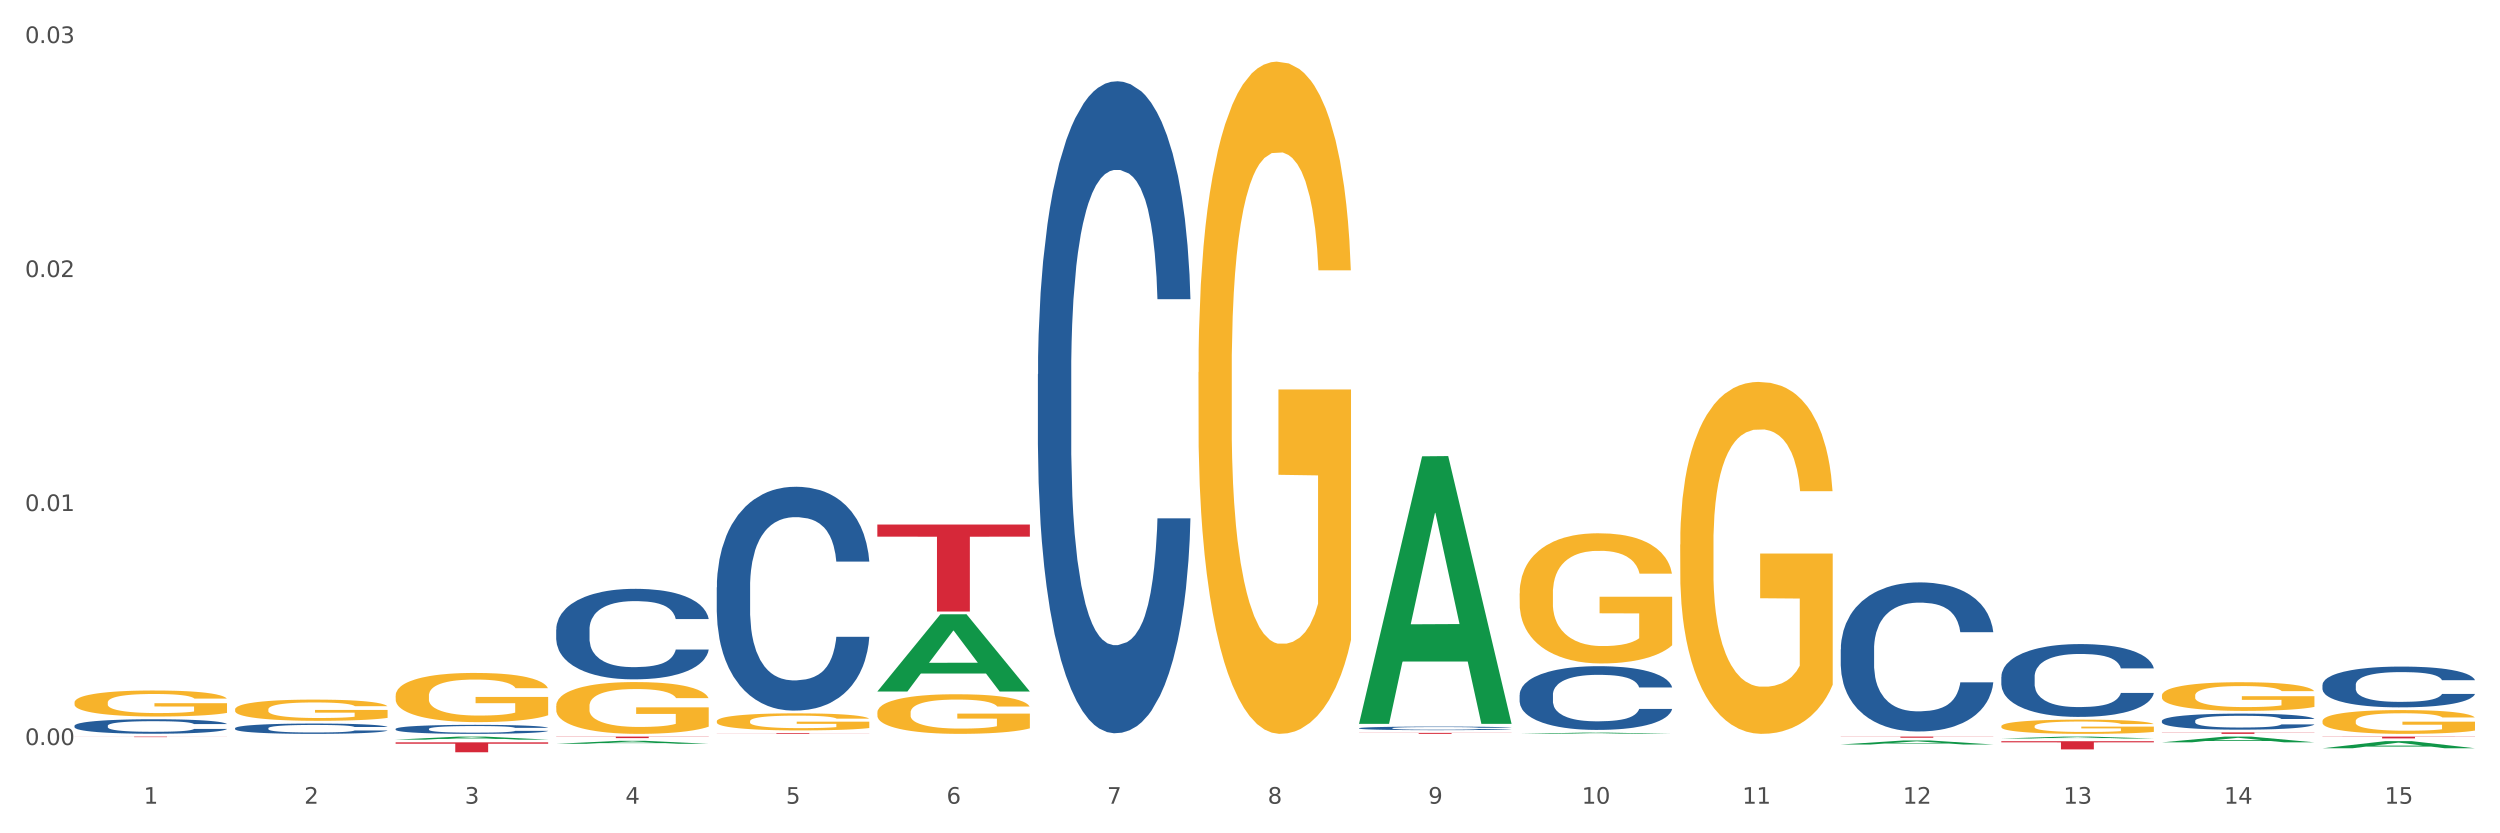 <?xml version="1.0" encoding="utf-8" standalone="no"?>
<!DOCTYPE svg PUBLIC "-//W3C//DTD SVG 1.1//EN"
  "http://www.w3.org/Graphics/SVG/1.1/DTD/svg11.dtd">
<svg xmlns:xlink="http://www.w3.org/1999/xlink" width="1080pt" height="360pt" viewBox="0 0 1080 360" xmlns="http://www.w3.org/2000/svg" version="1.1">
 <rect x="0" y="0" width="1080" height="360" fill="#333333" stroke="none"/>
 <defs>
  <style type="text/css">*{stroke-linejoin: round; stroke-linecap: butt}</style>
 </defs>
 <g id="figure_1">
  <g id="patch_1">
   <path d="M 0 360 
L 1080 360 
L 1080 0 
L 0 0 
z
" style="fill: #ffffff; stroke: #ffffff; stroke-linejoin: miter"/>
  </g>
  <g id="axes_1">
   <g id="matplotlib.axis_1">
    <g id="xtick_1">
     <g id="text_1">
      <!-- 1 -->
      <g style="fill: #4d4d4d" transform="translate(62.07 347.204) scale(0.096 -0.096)">
       <defs>
        <path id="DejaVuSans-31" d="M 794 531 
L 1825 531 
L 1825 4091 
L 703 3866 
L 703 4441 
L 1819 4666 
L 2450 4666 
L 2450 531 
L 3481 531 
L 3481 0 
L 794 0 
L 794 531 
z
" transform="scale(0.016)"/>
       </defs>
       <use xlink:href="#DejaVuSans-31"/>
      </g>
     </g>
    </g>
    <g id="xtick_2">
     <g id="text_2">
      <!-- 2 -->
      <g style="fill: #4d4d4d" transform="translate(131.436 347.204) scale(0.096 -0.096)">
       <defs>
        <path id="DejaVuSans-32" d="M 1228 531 
L 3431 531 
L 3431 0 
L 469 0 
L 469 531 
Q 828 903 1448 1529 
Q 2069 2156 2228 2338 
Q 2531 2678 2651 2914 
Q 2772 3150 2772 3378 
Q 2772 3750 2511 3984 
Q 2250 4219 1831 4219 
Q 1534 4219 1204 4116 
Q 875 4013 500 3803 
L 500 4441 
Q 881 4594 1212 4672 
Q 1544 4750 1819 4750 
Q 2544 4750 2975 4387 
Q 3406 4025 3406 3419 
Q 3406 3131 3298 2873 
Q 3191 2616 2906 2266 
Q 2828 2175 2409 1742 
Q 1991 1309 1228 531 
z
" transform="scale(0.016)"/>
       </defs>
       <use xlink:href="#DejaVuSans-32"/>
      </g>
     </g>
    </g>
    <g id="xtick_3">
     <g id="text_3">
      <!-- 3 -->
      <g style="fill: #4d4d4d" transform="translate(200.802 347.204) scale(0.096 -0.096)">
       <defs>
        <path id="DejaVuSans-33" d="M 2597 2516 
Q 3050 2419 3304 2112 
Q 3559 1806 3559 1356 
Q 3559 666 3084 287 
Q 2609 -91 1734 -91 
Q 1441 -91 1130 -33 
Q 819 25 488 141 
L 488 750 
Q 750 597 1062 519 
Q 1375 441 1716 441 
Q 2309 441 2620 675 
Q 2931 909 2931 1356 
Q 2931 1769 2642 2001 
Q 2353 2234 1838 2234 
L 1294 2234 
L 1294 2753 
L 1863 2753 
Q 2328 2753 2575 2939 
Q 2822 3125 2822 3475 
Q 2822 3834 2567 4026 
Q 2313 4219 1838 4219 
Q 1578 4219 1281 4162 
Q 984 4106 628 3988 
L 628 4550 
Q 988 4650 1302 4700 
Q 1616 4750 1894 4750 
Q 2613 4750 3031 4423 
Q 3450 4097 3450 3541 
Q 3450 3153 3228 2886 
Q 3006 2619 2597 2516 
z
" transform="scale(0.016)"/>
       </defs>
       <use xlink:href="#DejaVuSans-33"/>
      </g>
     </g>
    </g>
    <g id="xtick_4">
     <g id="text_4">
      <!-- 4 -->
      <g style="fill: #4d4d4d" transform="translate(270.169 347.204) scale(0.096 -0.096)">
       <defs>
        <path id="DejaVuSans-34" d="M 2419 4116 
L 825 1625 
L 2419 1625 
L 2419 4116 
z
M 2253 4666 
L 3047 4666 
L 3047 1625 
L 3713 1625 
L 3713 1100 
L 3047 1100 
L 3047 0 
L 2419 0 
L 2419 1100 
L 313 1100 
L 313 1709 
L 2253 4666 
z
" transform="scale(0.016)"/>
       </defs>
       <use xlink:href="#DejaVuSans-34"/>
      </g>
     </g>
    </g>
    <g id="xtick_5">
     <g id="text_5">
      <!-- 5 -->
      <g style="fill: #4d4d4d" transform="translate(339.535 347.204) scale(0.096 -0.096)">
       <defs>
        <path id="DejaVuSans-35" d="M 691 4666 
L 3169 4666 
L 3169 4134 
L 1269 4134 
L 1269 2991 
Q 1406 3038 1543 3061 
Q 1681 3084 1819 3084 
Q 2600 3084 3056 2656 
Q 3513 2228 3513 1497 
Q 3513 744 3044 326 
Q 2575 -91 1722 -91 
Q 1428 -91 1123 -41 
Q 819 9 494 109 
L 494 744 
Q 775 591 1075 516 
Q 1375 441 1709 441 
Q 2250 441 2565 725 
Q 2881 1009 2881 1497 
Q 2881 1984 2565 2268 
Q 2250 2553 1709 2553 
Q 1456 2553 1204 2497 
Q 953 2441 691 2322 
L 691 4666 
z
" transform="scale(0.016)"/>
       </defs>
       <use xlink:href="#DejaVuSans-35"/>
      </g>
     </g>
    </g>
    <g id="xtick_6">
     <g id="text_6">
      <!-- 6 -->
      <g style="fill: #4d4d4d" transform="translate(408.901 347.204) scale(0.096 -0.096)">
       <defs>
        <path id="DejaVuSans-36" d="M 2113 2584 
Q 1688 2584 1439 2293 
Q 1191 2003 1191 1497 
Q 1191 994 1439 701 
Q 1688 409 2113 409 
Q 2538 409 2786 701 
Q 3034 994 3034 1497 
Q 3034 2003 2786 2293 
Q 2538 2584 2113 2584 
z
M 3366 4563 
L 3366 3988 
Q 3128 4100 2886 4159 
Q 2644 4219 2406 4219 
Q 1781 4219 1451 3797 
Q 1122 3375 1075 2522 
Q 1259 2794 1537 2939 
Q 1816 3084 2150 3084 
Q 2853 3084 3261 2657 
Q 3669 2231 3669 1497 
Q 3669 778 3244 343 
Q 2819 -91 2113 -91 
Q 1303 -91 875 529 
Q 447 1150 447 2328 
Q 447 3434 972 4092 
Q 1497 4750 2381 4750 
Q 2619 4750 2861 4703 
Q 3103 4656 3366 4563 
z
" transform="scale(0.016)"/>
       </defs>
       <use xlink:href="#DejaVuSans-36"/>
      </g>
     </g>
    </g>
    <g id="xtick_7">
     <g id="text_7">
      <!-- 7 -->
      <g style="fill: #4d4d4d" transform="translate(478.267 347.204) scale(0.096 -0.096)">
       <defs>
        <path id="DejaVuSans-37" d="M 525 4666 
L 3525 4666 
L 3525 4397 
L 1831 0 
L 1172 0 
L 2766 4134 
L 525 4134 
L 525 4666 
z
" transform="scale(0.016)"/>
       </defs>
       <use xlink:href="#DejaVuSans-37"/>
      </g>
     </g>
    </g>
    <g id="xtick_8">
     <g id="text_8">
      <!-- 8 -->
      <g style="fill: #4d4d4d" transform="translate(547.634 347.204) scale(0.096 -0.096)">
       <defs>
        <path id="DejaVuSans-38" d="M 2034 2216 
Q 1584 2216 1326 1975 
Q 1069 1734 1069 1313 
Q 1069 891 1326 650 
Q 1584 409 2034 409 
Q 2484 409 2743 651 
Q 3003 894 3003 1313 
Q 3003 1734 2745 1975 
Q 2488 2216 2034 2216 
z
M 1403 2484 
Q 997 2584 770 2862 
Q 544 3141 544 3541 
Q 544 4100 942 4425 
Q 1341 4750 2034 4750 
Q 2731 4750 3128 4425 
Q 3525 4100 3525 3541 
Q 3525 3141 3298 2862 
Q 3072 2584 2669 2484 
Q 3125 2378 3379 2068 
Q 3634 1759 3634 1313 
Q 3634 634 3220 271 
Q 2806 -91 2034 -91 
Q 1263 -91 848 271 
Q 434 634 434 1313 
Q 434 1759 690 2068 
Q 947 2378 1403 2484 
z
M 1172 3481 
Q 1172 3119 1398 2916 
Q 1625 2713 2034 2713 
Q 2441 2713 2670 2916 
Q 2900 3119 2900 3481 
Q 2900 3844 2670 4047 
Q 2441 4250 2034 4250 
Q 1625 4250 1398 4047 
Q 1172 3844 1172 3481 
z
" transform="scale(0.016)"/>
       </defs>
       <use xlink:href="#DejaVuSans-38"/>
      </g>
     </g>
    </g>
    <g id="xtick_9">
     <g id="text_9">
      <!-- 9 -->
      <g style="fill: #4d4d4d" transform="translate(617 347.204) scale(0.096 -0.096)">
       <defs>
        <path id="DejaVuSans-39" d="M 703 97 
L 703 672 
Q 941 559 1184 500 
Q 1428 441 1663 441 
Q 2288 441 2617 861 
Q 2947 1281 2994 2138 
Q 2813 1869 2534 1725 
Q 2256 1581 1919 1581 
Q 1219 1581 811 2004 
Q 403 2428 403 3163 
Q 403 3881 828 4315 
Q 1253 4750 1959 4750 
Q 2769 4750 3195 4129 
Q 3622 3509 3622 2328 
Q 3622 1225 3098 567 
Q 2575 -91 1691 -91 
Q 1453 -91 1209 -44 
Q 966 3 703 97 
z
M 1959 2075 
Q 2384 2075 2632 2365 
Q 2881 2656 2881 3163 
Q 2881 3666 2632 3958 
Q 2384 4250 1959 4250 
Q 1534 4250 1286 3958 
Q 1038 3666 1038 3163 
Q 1038 2656 1286 2365 
Q 1534 2075 1959 2075 
z
" transform="scale(0.016)"/>
       </defs>
       <use xlink:href="#DejaVuSans-39"/>
      </g>
     </g>
    </g>
    <g id="xtick_10">
     <g id="text_10">
      <!-- 10 -->
      <g style="fill: #4d4d4d" transform="translate(683.312 347.204) scale(0.096 -0.096)">
       <defs>
        <path id="DejaVuSans-30" d="M 2034 4250 
Q 1547 4250 1301 3770 
Q 1056 3291 1056 2328 
Q 1056 1369 1301 889 
Q 1547 409 2034 409 
Q 2525 409 2770 889 
Q 3016 1369 3016 2328 
Q 3016 3291 2770 3770 
Q 2525 4250 2034 4250 
z
M 2034 4750 
Q 2819 4750 3233 4129 
Q 3647 3509 3647 2328 
Q 3647 1150 3233 529 
Q 2819 -91 2034 -91 
Q 1250 -91 836 529 
Q 422 1150 422 2328 
Q 422 3509 836 4129 
Q 1250 4750 2034 4750 
z
" transform="scale(0.016)"/>
       </defs>
       <use xlink:href="#DejaVuSans-31"/>
       <use xlink:href="#DejaVuSans-30" transform="translate(63.623 0)"/>
      </g>
     </g>
    </g>
    <g id="xtick_11">
     <g id="text_11">
      <!-- 11 -->
      <g style="fill: #4d4d4d" transform="translate(752.678 347.204) scale(0.096 -0.096)">
       <use xlink:href="#DejaVuSans-31"/>
       <use xlink:href="#DejaVuSans-31" transform="translate(63.623 0)"/>
      </g>
     </g>
    </g>
    <g id="xtick_12">
     <g id="text_12">
      <!-- 12 -->
      <g style="fill: #4d4d4d" transform="translate(822.044 347.204) scale(0.096 -0.096)">
       <use xlink:href="#DejaVuSans-31"/>
       <use xlink:href="#DejaVuSans-32" transform="translate(63.623 0)"/>
      </g>
     </g>
    </g>
    <g id="xtick_13">
     <g id="text_13">
      <!-- 13 -->
      <g style="fill: #4d4d4d" transform="translate(891.411 347.204) scale(0.096 -0.096)">
       <use xlink:href="#DejaVuSans-31"/>
       <use xlink:href="#DejaVuSans-33" transform="translate(63.623 0)"/>
      </g>
     </g>
    </g>
    <g id="xtick_14">
     <g id="text_14">
      <!-- 14 -->
      <g style="fill: #4d4d4d" transform="translate(960.777 347.204) scale(0.096 -0.096)">
       <use xlink:href="#DejaVuSans-31"/>
       <use xlink:href="#DejaVuSans-34" transform="translate(63.623 0)"/>
      </g>
     </g>
    </g>
    <g id="xtick_15">
     <g id="text_15">
      <!-- 15 -->
      <g style="fill: #4d4d4d" transform="translate(1030.143 347.204) scale(0.096 -0.096)">
       <use xlink:href="#DejaVuSans-31"/>
       <use xlink:href="#DejaVuSans-35" transform="translate(63.623 0)"/>
      </g>
     </g>
    </g>
    <g id="xtick_16"/>
    <g id="xtick_17"/>
    <g id="xtick_18"/>
    <g id="xtick_19"/>
    <g id="xtick_20"/>
    <g id="xtick_21"/>
    <g id="xtick_22"/>
    <g id="xtick_23"/>
    <g id="xtick_24"/>
    <g id="xtick_25"/>
    <g id="xtick_26"/>
    <g id="xtick_27"/>
    <g id="xtick_28"/>
    <g id="xtick_29"/>
   </g>
   <g id="matplotlib.axis_2">
    <g id="ytick_1">
     <g id="text_16">
      <!-- 0.00 -->
      <g style="fill: #4d4d4d" transform="translate(10.8 321.849) scale(0.096 -0.096)">
       <defs>
        <path id="DejaVuSans-2e" d="M 684 794 
L 1344 794 
L 1344 0 
L 684 0 
L 684 794 
z
" transform="scale(0.016)"/>
       </defs>
       <use xlink:href="#DejaVuSans-30"/>
       <use xlink:href="#DejaVuSans-2e" transform="translate(63.623 0)"/>
       <use xlink:href="#DejaVuSans-30" transform="translate(95.41 0)"/>
       <use xlink:href="#DejaVuSans-30" transform="translate(159.033 0)"/>
      </g>
     </g>
    </g>
    <g id="ytick_2">
     <g id="text_17">
      <!-- 0.01 -->
      <g style="fill: #4d4d4d" transform="translate(10.8 220.766) scale(0.096 -0.096)">
       <use xlink:href="#DejaVuSans-30"/>
       <use xlink:href="#DejaVuSans-2e" transform="translate(63.623 0)"/>
       <use xlink:href="#DejaVuSans-30" transform="translate(95.41 0)"/>
       <use xlink:href="#DejaVuSans-31" transform="translate(159.033 0)"/>
      </g>
     </g>
    </g>
    <g id="ytick_3">
     <g id="text_18">
      <!-- 0.02 -->
      <g style="fill: #4d4d4d" transform="translate(10.8 119.684) scale(0.096 -0.096)">
       <use xlink:href="#DejaVuSans-30"/>
       <use xlink:href="#DejaVuSans-2e" transform="translate(63.623 0)"/>
       <use xlink:href="#DejaVuSans-30" transform="translate(95.41 0)"/>
       <use xlink:href="#DejaVuSans-32" transform="translate(159.033 0)"/>
      </g>
     </g>
    </g>
    <g id="ytick_4">
     <g id="text_19">
      <!-- 0.03 -->
      <g style="fill: #4d4d4d" transform="translate(10.8 18.601) scale(0.096 -0.096)">
       <use xlink:href="#DejaVuSans-30"/>
       <use xlink:href="#DejaVuSans-2e" transform="translate(63.623 0)"/>
       <use xlink:href="#DejaVuSans-30" transform="translate(95.41 0)"/>
       <use xlink:href="#DejaVuSans-33" transform="translate(159.033 0)"/>
      </g>
     </g>
    </g>
    <g id="ytick_5"/>
    <g id="ytick_6"/>
    <g id="ytick_7"/>
   </g>
   <g id="PolyCollection_1">
    <path d="M 240.274 321.324 
L 240.342 321.322 
L 267.516 320.034 
L 278.793 320.032 
L 306.172 321.326 
L 293.128 321.326 
L 287.217 321.025 
L 259.16 321.025 
L 258.956 321.03 
L 253.249 321.326 
L 240.274 321.326 
L 240.274 321.324 
L 262.693 320.845 
L 283.685 320.844 
L 273.291 320.308 
L 273.155 320.306 
L 273.019 320.309 
L 262.625 320.844 
L 262.693 320.845 
L 240.274 321.324 
z
" clip-path="url(#p59c3a8f955)" style="fill: #109648"/>
    <path d="M 240.274 318.201 
L 306.172 318.201 
L 306.172 318.294 
L 280.25 318.294 
L 280.25 318.866 
L 266.039 318.866 
L 266.039 318.294 
L 240.274 318.294 
L 240.274 318.202 
L 240.274 318.201 
z
" clip-path="url(#p59c3a8f955)" style="fill: #d62839"/>
    <path d="M 170.907 320.689 
L 236.805 320.689 
L 236.805 321.287 
L 210.883 321.291 
L 210.883 324.99 
L 196.673 324.99 
L 196.673 321.291 
L 170.907 321.287 
L 170.907 320.693 
L 170.907 320.689 
z
" clip-path="url(#p59c3a8f955)" style="fill: #d62839"/>
    <path d="M 309.64 316.706 
L 375.538 316.706 
L 375.538 316.752 
L 349.616 316.752 
L 349.616 317.035 
L 335.406 317.035 
L 335.406 316.752 
L 309.64 316.752 
L 309.64 316.706 
L 309.64 316.706 
z
" clip-path="url(#p59c3a8f955)" style="fill: #d62839"/>
    <path d="M 32.175 318.201 
L 98.073 318.201 
L 98.073 318.237 
L 72.151 318.237 
L 72.151 318.454 
L 57.941 318.454 
L 57.941 318.237 
L 32.175 318.237 
L 32.175 318.202 
L 32.175 318.201 
z
" clip-path="url(#p59c3a8f955)" style="fill: #d62839"/>
    <path d="M 309.64 311.57 
L 309.718 311.564 
L 309.718 311.321 
L 309.873 311.112 
L 310.651 310.607 
L 311.818 310.189 
L 312.674 309.966 
L 313.53 309.784 
L 314.541 309.603 
L 315.786 309.414 
L 318.042 309.138 
L 319.443 308.996 
L 321.155 308.848 
L 324.267 308.632 
L 326.523 308.511 
L 328.857 308.41 
L 332.669 308.288 
L 335.159 308.234 
L 337.804 308.194 
L 340.994 308.167 
L 343.406 308.16 
L 348.696 308.181 
L 353.209 308.241 
L 355.387 308.288 
L 358.188 308.369 
L 359.666 308.423 
L 362.078 308.531 
L 364.568 308.673 
L 366.279 308.794 
L 368.847 309.023 
L 370.792 309.252 
L 372.581 309.535 
L 373.515 309.731 
L 374.215 309.913 
L 374.838 310.121 
L 375.46 310.452 
L 361.456 310.452 
L 360.911 310.216 
L 360.055 309.993 
L 358.81 309.778 
L 357.721 309.643 
L 355.854 309.474 
L 354.142 309.367 
L 352.353 309.286 
L 350.174 309.218 
L 348.463 309.185 
L 346.051 309.158 
L 341.305 309.164 
L 338.115 309.218 
L 335.937 309.286 
L 334.536 309.346 
L 333.292 309.414 
L 331.891 309.508 
L 330.257 309.65 
L 329.09 309.778 
L 327.923 309.939 
L 326.99 310.101 
L 326.134 310.29 
L 325.434 310.492 
L 324.889 310.701 
L 324.422 310.957 
L 324.033 311.382 
L 324.033 312.305 
L 324.189 312.514 
L 324.578 312.79 
L 325.045 312.999 
L 325.823 313.248 
L 326.523 313.417 
L 327.845 313.659 
L 329.324 313.862 
L 330.491 313.99 
L 331.658 314.097 
L 333.681 314.246 
L 335.937 314.367 
L 337.882 314.441 
L 340.527 314.509 
L 342.317 314.536 
L 343.873 314.549 
L 347.685 314.549 
L 350.408 314.529 
L 353.442 314.482 
L 355.776 314.421 
L 357.721 314.347 
L 359.9 314.226 
L 361.3 314.111 
L 361.3 312.702 
L 344.184 312.696 
L 344.184 311.759 
L 375.538 311.759 
L 375.538 314.509 
L 374.215 314.65 
L 372.737 314.778 
L 371.181 314.893 
L 368.847 315.034 
L 366.046 315.169 
L 363.556 315.263 
L 360.911 315.344 
L 357.799 315.418 
L 353.753 315.486 
L 351.264 315.513 
L 348.152 315.533 
L 344.495 315.54 
L 341.305 315.526 
L 338.193 315.492 
L 334.925 315.432 
L 331.736 315.344 
L 329.324 315.257 
L 326.912 315.149 
L 324.344 315.007 
L 322.322 314.872 
L 320.766 314.751 
L 319.054 314.596 
L 317.187 314.394 
L 315.786 314.212 
L 314.541 314.023 
L 313.219 313.781 
L 312.285 313.572 
L 311.352 313.309 
L 310.807 313.114 
L 310.184 312.81 
L 309.718 312.386 
L 309.64 311.57 
z
" clip-path="url(#p59c3a8f955)" style="fill: #f7b32b"/>
    <path d="M 170.907 314.883 
L 170.985 314.88 
L 170.985 314.78 
L 171.219 314.644 
L 172.076 314.395 
L 173.166 314.205 
L 175.036 313.984 
L 176.048 313.891 
L 177.373 313.788 
L 180.099 313.62 
L 183.215 313.477 
L 185.396 313.399 
L 187.031 313.349 
L 190.692 313.26 
L 192.796 313.221 
L 194.977 313.188 
L 196.846 313.167 
L 199.962 313.142 
L 202.454 313.131 
L 205.336 313.128 
L 207.751 313.131 
L 210.945 313.146 
L 215.618 313.188 
L 217.41 313.213 
L 219.825 313.256 
L 222.317 313.313 
L 224.342 313.37 
L 226.679 313.452 
L 229.094 313.56 
L 231.431 313.695 
L 233.066 313.82 
L 234.391 313.952 
L 235.559 314.113 
L 236.416 314.287 
L 236.805 314.434 
L 222.551 314.434 
L 222.161 314.302 
L 221.382 314.159 
L 220.604 314.063 
L 219.747 313.984 
L 218.422 313.895 
L 217.254 313.838 
L 215.307 313.77 
L 213.515 313.727 
L 212.035 313.702 
L 210.244 313.681 
L 206.427 313.659 
L 203.701 313.659 
L 201.987 313.667 
L 199.884 313.684 
L 198.092 313.709 
L 195.989 313.752 
L 194.353 313.799 
L 192.718 313.859 
L 191.783 313.902 
L 190.381 313.981 
L 189.446 314.045 
L 188.2 314.155 
L 187.499 314.234 
L 186.252 314.437 
L 185.707 314.587 
L 185.474 314.691 
L 185.318 314.805 
L 185.318 315.362 
L 185.785 315.611 
L 186.175 315.718 
L 186.798 315.84 
L 187.966 315.997 
L 189.68 316.15 
L 191.471 316.261 
L 192.951 316.329 
L 194.353 316.379 
L 195.755 316.418 
L 197.469 316.453 
L 198.871 316.475 
L 200.974 316.496 
L 203.467 316.507 
L 205.414 316.507 
L 209.387 316.489 
L 211.178 316.471 
L 212.892 316.446 
L 214.761 316.407 
L 216.241 316.364 
L 217.098 316.332 
L 218.5 316.264 
L 219.591 316.193 
L 220.526 316.111 
L 221.149 316.04 
L 221.85 315.933 
L 222.395 315.811 
L 222.551 315.747 
L 236.805 315.747 
L 236.494 315.875 
L 235.949 316 
L 234.858 316.168 
L 234.001 316.264 
L 232.677 316.382 
L 231.275 316.482 
L 229.328 316.593 
L 227.536 316.675 
L 225.667 316.746 
L 223.641 316.81 
L 219.98 316.9 
L 218.656 316.925 
L 215.852 316.967 
L 213.671 316.992 
L 210.477 317.017 
L 207.206 317.032 
L 203.779 317.035 
L 200.741 317.028 
L 197.391 317.007 
L 195.288 316.985 
L 192.951 316.953 
L 190.225 316.903 
L 187.655 316.842 
L 185.24 316.771 
L 182.981 316.689 
L 180.878 316.596 
L 178.152 316.443 
L 176.126 316.293 
L 174.646 316.154 
L 173.634 316.036 
L 172.621 315.886 
L 172.076 315.783 
L 171.219 315.533 
L 170.907 315.301 
L 170.907 314.883 
z
" clip-path="url(#p59c3a8f955)" style="fill: #255c99"/>
    <path d="M 101.541 314.576 
L 101.619 314.572 
L 101.619 314.458 
L 101.853 314.303 
L 102.71 314.018 
L 103.8 313.802 
L 105.67 313.549 
L 106.682 313.443 
L 108.006 313.325 
L 110.733 313.133 
L 113.848 312.97 
L 116.029 312.88 
L 117.665 312.823 
L 121.326 312.721 
L 123.429 312.676 
L 125.61 312.64 
L 127.48 312.615 
L 130.595 312.587 
L 133.088 312.574 
L 135.97 312.57 
L 138.385 312.574 
L 141.578 312.591 
L 146.252 312.64 
L 148.044 312.668 
L 150.458 312.717 
L 152.951 312.782 
L 154.976 312.848 
L 157.313 312.941 
L 159.728 313.064 
L 162.064 313.219 
L 163.7 313.361 
L 165.024 313.512 
L 166.193 313.696 
L 167.05 313.895 
L 167.439 314.063 
L 153.185 314.063 
L 152.795 313.912 
L 152.016 313.749 
L 151.237 313.639 
L 150.38 313.549 
L 149.056 313.447 
L 147.888 313.382 
L 145.941 313.304 
L 144.149 313.255 
L 142.669 313.227 
L 140.877 313.202 
L 137.061 313.178 
L 134.334 313.178 
L 132.621 313.186 
L 130.518 313.206 
L 128.726 313.235 
L 126.623 313.284 
L 124.987 313.337 
L 123.351 313.406 
L 122.417 313.455 
L 121.015 313.545 
L 120.08 313.618 
L 118.834 313.745 
L 118.133 313.834 
L 116.886 314.067 
L 116.341 314.238 
L 116.107 314.356 
L 115.952 314.487 
L 115.952 315.123 
L 116.419 315.408 
L 116.808 315.531 
L 117.431 315.669 
L 118.6 315.849 
L 120.314 316.024 
L 122.105 316.15 
L 123.585 316.228 
L 124.987 316.285 
L 126.389 316.33 
L 128.103 316.371 
L 129.505 316.395 
L 131.608 316.419 
L 134.101 316.432 
L 136.048 316.432 
L 140.021 316.411 
L 141.812 316.391 
L 143.526 316.362 
L 145.395 316.317 
L 146.875 316.269 
L 147.732 316.232 
L 149.134 316.154 
L 150.225 316.073 
L 151.159 315.979 
L 151.783 315.898 
L 152.484 315.775 
L 153.029 315.637 
L 153.185 315.563 
L 167.439 315.563 
L 167.128 315.71 
L 166.582 315.853 
L 165.492 316.044 
L 164.635 316.154 
L 163.311 316.289 
L 161.909 316.403 
L 159.961 316.53 
L 158.17 316.623 
L 156.3 316.705 
L 154.275 316.778 
L 150.614 316.88 
L 149.29 316.909 
L 146.486 316.958 
L 144.305 316.986 
L 141.111 317.015 
L 137.84 317.031 
L 134.412 317.035 
L 131.374 317.027 
L 128.025 317.003 
L 125.922 316.978 
L 123.585 316.941 
L 120.859 316.884 
L 118.288 316.815 
L 115.874 316.733 
L 113.615 316.64 
L 111.512 316.534 
L 108.785 316.358 
L 106.76 316.187 
L 105.28 316.028 
L 104.267 315.893 
L 103.255 315.722 
L 102.71 315.604 
L 101.853 315.319 
L 101.541 315.053 
L 101.541 314.576 
z
" clip-path="url(#p59c3a8f955)" style="fill: #255c99"/>
    <path d="M 448.372 161.661 
L 448.45 161.404 
L 448.45 154.201 
L 448.684 144.426 
L 449.541 126.419 
L 450.631 112.786 
L 452.501 96.837 
L 453.513 90.149 
L 454.837 82.689 
L 457.564 70.598 
L 460.679 60.309 
L 462.861 54.649 
L 464.496 51.048 
L 468.157 44.617 
L 470.26 41.787 
L 472.441 39.472 
L 474.311 37.929 
L 477.427 36.128 
L 479.919 35.356 
L 482.801 35.099 
L 485.216 35.356 
L 488.41 36.385 
L 493.083 39.472 
L 494.875 41.273 
L 497.289 44.36 
L 499.782 48.476 
L 501.807 52.591 
L 504.144 58.508 
L 506.559 66.225 
L 508.896 76 
L 510.531 85.004 
L 511.856 94.522 
L 513.024 106.097 
L 513.881 118.702 
L 514.27 129.249 
L 500.016 129.249 
L 499.626 119.731 
L 498.847 109.442 
L 498.068 102.496 
L 497.212 96.837 
L 495.887 90.406 
L 494.719 86.29 
L 492.772 81.402 
L 490.98 78.315 
L 489.5 76.515 
L 487.709 74.971 
L 483.892 73.428 
L 481.165 73.428 
L 479.452 73.942 
L 477.349 75.229 
L 475.557 77.029 
L 473.454 80.116 
L 471.818 83.46 
L 470.183 87.833 
L 469.248 90.92 
L 467.846 96.58 
L 466.911 101.21 
L 465.665 109.184 
L 464.964 114.844 
L 463.717 129.506 
L 463.172 140.31 
L 462.938 147.77 
L 462.783 156.002 
L 462.783 196.131 
L 463.25 214.138 
L 463.639 221.855 
L 464.263 230.602 
L 465.431 241.92 
L 467.145 252.981 
L 468.936 260.956 
L 470.416 265.843 
L 471.818 269.445 
L 473.22 272.274 
L 474.934 274.847 
L 476.336 276.39 
L 478.439 277.934 
L 480.932 278.705 
L 482.879 278.705 
L 486.852 277.419 
L 488.643 276.133 
L 490.357 274.332 
L 492.226 271.503 
L 493.706 268.416 
L 494.563 266.101 
L 495.965 261.213 
L 497.056 256.068 
L 497.99 250.152 
L 498.614 245.007 
L 499.315 237.29 
L 499.86 228.544 
L 500.016 223.913 
L 514.27 223.913 
L 513.959 233.174 
L 513.413 242.177 
L 512.323 254.268 
L 511.466 261.213 
L 510.142 269.702 
L 508.74 276.905 
L 506.792 284.879 
L 505.001 290.796 
L 503.131 295.941 
L 501.106 300.571 
L 497.445 307.002 
L 496.121 308.803 
L 493.317 311.889 
L 491.136 313.69 
L 487.942 315.491 
L 484.671 316.52 
L 481.243 316.777 
L 478.206 316.262 
L 474.856 314.719 
L 472.753 313.176 
L 470.416 310.86 
L 467.69 307.259 
L 465.119 302.886 
L 462.705 297.741 
L 460.446 291.825 
L 458.343 285.136 
L 455.616 274.075 
L 453.591 263.271 
L 452.111 253.239 
L 451.099 244.75 
L 450.086 233.946 
L 449.541 226.486 
L 448.684 208.479 
L 448.372 191.758 
L 448.372 161.661 
z
" clip-path="url(#p59c3a8f955)" style="fill: #255c99"/>
    <path d="M 795.203 280.533 
L 795.281 280.474 
L 795.281 278.827 
L 795.515 276.592 
L 796.372 272.474 
L 797.462 269.356 
L 799.332 265.708 
L 800.344 264.179 
L 801.669 262.473 
L 804.395 259.708 
L 807.511 257.355 
L 809.692 256.061 
L 811.327 255.237 
L 814.988 253.766 
L 817.092 253.119 
L 819.273 252.59 
L 821.142 252.237 
L 824.258 251.825 
L 826.75 251.649 
L 829.632 251.59 
L 832.047 251.649 
L 835.241 251.884 
L 839.914 252.59 
L 841.706 253.002 
L 844.121 253.707 
L 846.613 254.649 
L 848.638 255.59 
L 850.975 256.943 
L 853.39 258.708 
L 855.727 260.943 
L 857.362 263.002 
L 858.687 265.179 
L 859.855 267.826 
L 860.712 270.709 
L 861.101 273.121 
L 846.847 273.121 
L 846.457 270.944 
L 845.678 268.591 
L 844.899 267.003 
L 844.043 265.708 
L 842.718 264.238 
L 841.55 263.296 
L 839.603 262.179 
L 837.811 261.473 
L 836.331 261.061 
L 834.54 260.708 
L 830.723 260.355 
L 827.997 260.355 
L 826.283 260.473 
L 824.18 260.767 
L 822.388 261.179 
L 820.285 261.885 
L 818.649 262.649 
L 817.014 263.649 
L 816.079 264.355 
L 814.677 265.65 
L 813.742 266.708 
L 812.496 268.532 
L 811.795 269.826 
L 810.548 273.179 
L 810.003 275.65 
L 809.77 277.356 
L 809.614 279.239 
L 809.614 288.416 
L 810.081 292.534 
L 810.471 294.299 
L 811.094 296.299 
L 812.262 298.887 
L 813.976 301.417 
L 815.767 303.241 
L 817.247 304.358 
L 818.649 305.182 
L 820.051 305.829 
L 821.765 306.417 
L 823.167 306.77 
L 825.27 307.123 
L 827.763 307.3 
L 829.71 307.3 
L 833.683 307.005 
L 835.474 306.711 
L 837.188 306.3 
L 839.057 305.652 
L 840.537 304.947 
L 841.394 304.417 
L 842.796 303.299 
L 843.887 302.123 
L 844.822 300.77 
L 845.445 299.593 
L 846.146 297.828 
L 846.691 295.828 
L 846.847 294.769 
L 861.101 294.769 
L 860.79 296.887 
L 860.245 298.946 
L 859.154 301.711 
L 858.297 303.299 
L 856.973 305.241 
L 855.571 306.888 
L 853.624 308.711 
L 851.832 310.065 
L 849.963 311.241 
L 847.937 312.3 
L 844.276 313.771 
L 842.952 314.182 
L 840.148 314.888 
L 837.967 315.3 
L 834.773 315.712 
L 831.502 315.947 
L 828.074 316.006 
L 825.037 315.888 
L 821.687 315.536 
L 819.584 315.183 
L 817.247 314.653 
L 814.521 313.83 
L 811.951 312.829 
L 809.536 311.653 
L 807.277 310.3 
L 805.174 308.77 
L 802.448 306.241 
L 800.422 303.77 
L 798.942 301.476 
L 797.93 299.534 
L 796.917 297.064 
L 796.372 295.358 
L 795.515 291.24 
L 795.203 287.416 
L 795.203 280.533 
z
" clip-path="url(#p59c3a8f955)" style="fill: #255c99"/>
    <path d="M 656.471 300.161 
L 656.549 300.136 
L 656.549 299.432 
L 656.783 298.476 
L 657.639 296.716 
L 658.73 295.383 
L 660.599 293.824 
L 661.612 293.17 
L 662.936 292.441 
L 665.662 291.259 
L 668.778 290.253 
L 670.959 289.7 
L 672.595 289.348 
L 676.256 288.719 
L 678.359 288.443 
L 680.54 288.216 
L 682.41 288.065 
L 685.525 287.889 
L 688.018 287.814 
L 690.9 287.789 
L 693.315 287.814 
L 696.508 287.915 
L 701.182 288.216 
L 702.973 288.392 
L 705.388 288.694 
L 707.881 289.096 
L 709.906 289.499 
L 712.243 290.077 
L 714.657 290.832 
L 716.994 291.787 
L 718.63 292.667 
L 719.954 293.598 
L 721.123 294.729 
L 721.979 295.962 
L 722.369 296.993 
L 708.114 296.993 
L 707.725 296.062 
L 706.946 295.056 
L 706.167 294.377 
L 705.31 293.824 
L 703.986 293.195 
L 702.818 292.793 
L 700.87 292.315 
L 699.079 292.013 
L 697.599 291.837 
L 695.807 291.687 
L 691.99 291.536 
L 689.264 291.536 
L 687.55 291.586 
L 685.447 291.712 
L 683.656 291.888 
L 681.553 292.19 
L 679.917 292.516 
L 678.281 292.944 
L 677.346 293.246 
L 675.944 293.799 
L 675.01 294.252 
L 673.763 295.031 
L 673.062 295.584 
L 671.816 297.018 
L 671.271 298.074 
L 671.037 298.803 
L 670.881 299.608 
L 670.881 303.531 
L 671.349 305.291 
L 671.738 306.045 
L 672.361 306.9 
L 673.53 308.007 
L 675.243 309.088 
L 677.035 309.868 
L 678.515 310.345 
L 679.917 310.697 
L 681.319 310.974 
L 683.033 311.226 
L 684.435 311.376 
L 686.538 311.527 
L 689.03 311.603 
L 690.978 311.603 
L 694.95 311.477 
L 696.742 311.351 
L 698.456 311.175 
L 700.325 310.899 
L 701.805 310.597 
L 702.662 310.371 
L 704.064 309.893 
L 705.154 309.39 
L 706.089 308.811 
L 706.712 308.309 
L 707.413 307.554 
L 707.959 306.699 
L 708.114 306.246 
L 722.369 306.246 
L 722.057 307.152 
L 721.512 308.032 
L 720.422 309.214 
L 719.565 309.893 
L 718.241 310.723 
L 716.838 311.427 
L 714.891 312.206 
L 713.1 312.785 
L 711.23 313.288 
L 709.205 313.74 
L 705.544 314.369 
L 704.22 314.545 
L 701.416 314.847 
L 699.235 315.023 
L 696.041 315.199 
L 692.769 315.299 
L 689.342 315.324 
L 686.304 315.274 
L 682.955 315.123 
L 680.852 314.972 
L 678.515 314.746 
L 675.789 314.394 
L 673.218 313.966 
L 670.803 313.464 
L 668.544 312.885 
L 666.441 312.231 
L 663.715 311.15 
L 661.69 310.094 
L 660.21 309.113 
L 659.197 308.283 
L 658.185 307.227 
L 657.639 306.498 
L 656.783 304.738 
L 656.471 303.103 
L 656.471 300.161 
z
" clip-path="url(#p59c3a8f955)" style="fill: #255c99"/>
    <path d="M 933.936 311.4 
L 934.014 311.394 
L 934.014 311.216 
L 934.247 310.976 
L 935.104 310.532 
L 936.195 310.196 
L 938.064 309.803 
L 939.077 309.638 
L 940.401 309.454 
L 943.127 309.156 
L 946.243 308.903 
L 948.424 308.763 
L 950.06 308.675 
L 953.721 308.516 
L 955.824 308.446 
L 958.005 308.389 
L 959.874 308.351 
L 962.99 308.307 
L 965.483 308.288 
L 968.365 308.281 
L 970.779 308.288 
L 973.973 308.313 
L 978.647 308.389 
L 980.438 308.434 
L 982.853 308.51 
L 985.346 308.611 
L 987.371 308.713 
L 989.708 308.858 
L 992.122 309.049 
L 994.459 309.289 
L 996.095 309.511 
L 997.419 309.746 
L 998.587 310.031 
L 999.444 310.342 
L 999.834 310.602 
L 985.579 310.602 
L 985.19 310.367 
L 984.411 310.113 
L 983.632 309.942 
L 982.775 309.803 
L 981.451 309.644 
L 980.283 309.543 
L 978.335 309.423 
L 976.544 309.346 
L 975.064 309.302 
L 973.272 309.264 
L 969.455 309.226 
L 966.729 309.226 
L 965.015 309.239 
L 962.912 309.27 
L 961.121 309.315 
L 959.018 309.391 
L 957.382 309.473 
L 955.746 309.581 
L 954.811 309.657 
L 953.409 309.797 
L 952.475 309.911 
L 951.228 310.107 
L 950.527 310.247 
L 949.281 310.608 
L 948.736 310.874 
L 948.502 311.058 
L 948.346 311.261 
L 948.346 312.25 
L 948.814 312.693 
L 949.203 312.884 
L 949.826 313.099 
L 950.995 313.378 
L 952.708 313.651 
L 954.5 313.847 
L 955.98 313.968 
L 957.382 314.056 
L 958.784 314.126 
L 960.498 314.189 
L 961.9 314.228 
L 964.003 314.266 
L 966.495 314.285 
L 968.443 314.285 
L 972.415 314.253 
L 974.207 314.221 
L 975.92 314.177 
L 977.79 314.107 
L 979.27 314.031 
L 980.127 313.974 
L 981.529 313.853 
L 982.619 313.727 
L 983.554 313.581 
L 984.177 313.454 
L 984.878 313.264 
L 985.423 313.048 
L 985.579 312.934 
L 999.834 312.934 
L 999.522 313.163 
L 998.977 313.384 
L 997.886 313.682 
L 997.03 313.853 
L 995.705 314.063 
L 994.303 314.24 
L 992.356 314.437 
L 990.564 314.582 
L 988.695 314.709 
L 986.67 314.823 
L 983.009 314.982 
L 981.685 315.026 
L 978.88 315.102 
L 976.699 315.147 
L 973.506 315.191 
L 970.234 315.216 
L 966.807 315.223 
L 963.769 315.21 
L 960.42 315.172 
L 958.317 315.134 
L 955.98 315.077 
L 953.253 314.988 
L 950.683 314.88 
L 948.268 314.754 
L 946.009 314.608 
L 943.906 314.443 
L 941.18 314.17 
L 939.155 313.904 
L 937.675 313.657 
L 936.662 313.448 
L 935.65 313.182 
L 935.104 312.998 
L 934.247 312.554 
L 933.936 312.142 
L 933.936 311.4 
z
" clip-path="url(#p59c3a8f955)" style="fill: #255c99"/>
    <path d="M 587.105 314.578 
L 587.183 314.577 
L 587.183 314.537 
L 587.416 314.483 
L 588.273 314.384 
L 589.364 314.309 
L 591.233 314.221 
L 592.246 314.184 
L 593.57 314.142 
L 596.296 314.076 
L 599.412 314.019 
L 601.593 313.988 
L 603.229 313.968 
L 606.89 313.932 
L 608.993 313.917 
L 611.174 313.904 
L 613.043 313.895 
L 616.159 313.885 
L 618.652 313.881 
L 621.534 313.88 
L 623.948 313.881 
L 627.142 313.887 
L 631.816 313.904 
L 633.607 313.914 
L 636.022 313.931 
L 638.514 313.954 
L 640.54 313.976 
L 642.877 314.009 
L 645.291 314.052 
L 647.628 314.106 
L 649.264 314.155 
L 650.588 314.208 
L 651.756 314.272 
L 652.613 314.341 
L 653.003 314.4 
L 638.748 314.4 
L 638.359 314.347 
L 637.58 314.29 
L 636.801 314.252 
L 635.944 314.221 
L 634.62 314.185 
L 633.451 314.162 
L 631.504 314.135 
L 629.713 314.118 
L 628.233 314.108 
L 626.441 314.1 
L 622.624 314.091 
L 619.898 314.091 
L 618.184 314.094 
L 616.081 314.101 
L 614.29 314.111 
L 612.186 314.128 
L 610.551 314.147 
L 608.915 314.171 
L 607.98 314.188 
L 606.578 314.219 
L 605.643 314.245 
L 604.397 314.289 
L 603.696 314.32 
L 602.45 314.401 
L 601.905 314.461 
L 601.671 314.502 
L 601.515 314.547 
L 601.515 314.769 
L 601.982 314.868 
L 602.372 314.911 
L 602.995 314.959 
L 604.163 315.022 
L 605.877 315.083 
L 607.669 315.127 
L 609.149 315.154 
L 610.551 315.173 
L 611.953 315.189 
L 613.666 315.203 
L 615.069 315.212 
L 617.172 315.22 
L 619.664 315.225 
L 621.612 315.225 
L 625.584 315.217 
L 627.376 315.21 
L 629.089 315.2 
L 630.959 315.185 
L 632.439 315.168 
L 633.296 315.155 
L 634.698 315.128 
L 635.788 315.1 
L 636.723 315.067 
L 637.346 315.039 
L 638.047 314.996 
L 638.592 314.948 
L 638.748 314.922 
L 653.003 314.922 
L 652.691 314.973 
L 652.146 315.023 
L 651.055 315.09 
L 650.199 315.128 
L 648.874 315.175 
L 647.472 315.215 
L 645.525 315.259 
L 643.733 315.291 
L 641.864 315.32 
L 639.839 315.345 
L 636.178 315.381 
L 634.853 315.391 
L 632.049 315.408 
L 629.868 315.418 
L 626.675 315.428 
L 623.403 315.433 
L 619.976 315.435 
L 616.938 315.432 
L 613.589 315.423 
L 611.485 315.415 
L 609.149 315.402 
L 606.422 315.382 
L 603.852 315.358 
L 601.437 315.33 
L 599.178 315.297 
L 597.075 315.26 
L 594.349 315.199 
L 592.324 315.139 
L 590.844 315.084 
L 589.831 315.037 
L 588.818 314.978 
L 588.273 314.936 
L 587.416 314.837 
L 587.105 314.745 
L 587.105 314.578 
z
" clip-path="url(#p59c3a8f955)" style="fill: #255c99"/>
    <path d="M 1003.302 295.877 
L 1003.38 295.861 
L 1003.38 295.41 
L 1003.614 294.798 
L 1004.47 293.671 
L 1005.561 292.818 
L 1007.43 291.82 
L 1008.443 291.402 
L 1009.767 290.935 
L 1012.494 290.178 
L 1015.609 289.534 
L 1017.79 289.18 
L 1019.426 288.955 
L 1023.087 288.552 
L 1025.19 288.375 
L 1027.371 288.23 
L 1029.241 288.134 
L 1032.356 288.021 
L 1034.849 287.973 
L 1037.731 287.956 
L 1040.146 287.973 
L 1043.339 288.037 
L 1048.013 288.23 
L 1049.805 288.343 
L 1052.219 288.536 
L 1054.712 288.794 
L 1056.737 289.051 
L 1059.074 289.421 
L 1061.489 289.904 
L 1063.825 290.516 
L 1065.461 291.08 
L 1066.785 291.675 
L 1067.954 292.4 
L 1068.811 293.189 
L 1069.2 293.849 
L 1054.945 293.849 
L 1054.556 293.253 
L 1053.777 292.609 
L 1052.998 292.174 
L 1052.141 291.82 
L 1050.817 291.418 
L 1049.649 291.16 
L 1047.701 290.854 
L 1045.91 290.661 
L 1044.43 290.548 
L 1042.638 290.452 
L 1038.822 290.355 
L 1036.095 290.355 
L 1034.382 290.387 
L 1032.278 290.468 
L 1030.487 290.581 
L 1028.384 290.774 
L 1026.748 290.983 
L 1025.112 291.257 
L 1024.178 291.45 
L 1022.775 291.804 
L 1021.841 292.094 
L 1020.594 292.593 
L 1019.893 292.947 
L 1018.647 293.865 
L 1018.102 294.541 
L 1017.868 295.008 
L 1017.712 295.523 
L 1017.712 298.034 
L 1018.18 299.161 
L 1018.569 299.644 
L 1019.192 300.191 
L 1020.361 300.9 
L 1022.074 301.592 
L 1023.866 302.091 
L 1025.346 302.397 
L 1026.748 302.622 
L 1028.15 302.799 
L 1029.864 302.96 
L 1031.266 303.057 
L 1033.369 303.154 
L 1035.862 303.202 
L 1037.809 303.202 
L 1041.781 303.121 
L 1043.573 303.041 
L 1045.287 302.928 
L 1047.156 302.751 
L 1048.636 302.558 
L 1049.493 302.413 
L 1050.895 302.107 
L 1051.986 301.785 
L 1052.92 301.415 
L 1053.543 301.093 
L 1054.244 300.61 
L 1054.79 300.063 
L 1054.945 299.773 
L 1069.2 299.773 
L 1068.888 300.352 
L 1068.343 300.916 
L 1067.253 301.673 
L 1066.396 302.107 
L 1065.072 302.638 
L 1063.67 303.089 
L 1061.722 303.588 
L 1059.931 303.959 
L 1058.061 304.28 
L 1056.036 304.57 
L 1052.375 304.973 
L 1051.051 305.085 
L 1048.247 305.279 
L 1046.066 305.391 
L 1042.872 305.504 
L 1039.6 305.568 
L 1036.173 305.584 
L 1033.135 305.552 
L 1029.786 305.456 
L 1027.683 305.359 
L 1025.346 305.214 
L 1022.62 304.989 
L 1020.049 304.715 
L 1017.634 304.393 
L 1015.376 304.023 
L 1013.272 303.604 
L 1010.546 302.912 
L 1008.521 302.236 
L 1007.041 301.608 
L 1006.028 301.077 
L 1005.016 300.401 
L 1004.47 299.934 
L 1003.614 298.807 
L 1003.302 297.761 
L 1003.302 295.877 
z
" clip-path="url(#p59c3a8f955)" style="fill: #255c99"/>
    <path d="M 864.57 292.378 
L 864.648 292.349 
L 864.648 291.544 
L 864.881 290.452 
L 865.738 288.44 
L 866.829 286.917 
L 868.698 285.135 
L 869.711 284.388 
L 871.035 283.554 
L 873.761 282.204 
L 876.877 281.054 
L 879.058 280.422 
L 880.694 280.019 
L 884.355 279.301 
L 886.458 278.985 
L 888.639 278.726 
L 890.508 278.554 
L 893.624 278.352 
L 896.117 278.266 
L 898.999 278.237 
L 901.413 278.266 
L 904.607 278.381 
L 909.281 278.726 
L 911.072 278.927 
L 913.487 279.272 
L 915.979 279.732 
L 918.005 280.192 
L 920.341 280.853 
L 922.756 281.715 
L 925.093 282.807 
L 926.729 283.813 
L 928.053 284.877 
L 929.221 286.17 
L 930.078 287.578 
L 930.468 288.757 
L 916.213 288.757 
L 915.824 287.693 
L 915.045 286.543 
L 914.266 285.767 
L 913.409 285.135 
L 912.085 284.417 
L 910.916 283.957 
L 908.969 283.411 
L 907.177 283.066 
L 905.697 282.865 
L 903.906 282.692 
L 900.089 282.52 
L 897.363 282.52 
L 895.649 282.577 
L 893.546 282.721 
L 891.754 282.922 
L 889.651 283.267 
L 888.016 283.641 
L 886.38 284.129 
L 885.445 284.474 
L 884.043 285.106 
L 883.108 285.624 
L 881.862 286.515 
L 881.161 287.147 
L 879.915 288.785 
L 879.369 289.992 
L 879.136 290.826 
L 878.98 291.746 
L 878.98 296.229 
L 879.447 298.241 
L 879.837 299.103 
L 880.46 300.08 
L 881.628 301.345 
L 883.342 302.581 
L 885.134 303.472 
L 886.614 304.018 
L 888.016 304.42 
L 889.418 304.736 
L 891.131 305.024 
L 892.533 305.196 
L 894.637 305.369 
L 897.129 305.455 
L 899.076 305.455 
L 903.049 305.311 
L 904.841 305.168 
L 906.554 304.966 
L 908.424 304.65 
L 909.904 304.305 
L 910.76 304.047 
L 912.163 303.501 
L 913.253 302.926 
L 914.188 302.265 
L 914.811 301.69 
L 915.512 300.828 
L 916.057 299.85 
L 916.213 299.333 
L 930.468 299.333 
L 930.156 300.368 
L 929.611 301.374 
L 928.52 302.725 
L 927.663 303.501 
L 926.339 304.449 
L 924.937 305.254 
L 922.99 306.145 
L 921.198 306.806 
L 919.329 307.381 
L 917.304 307.898 
L 913.643 308.616 
L 912.318 308.818 
L 909.514 309.163 
L 907.333 309.364 
L 904.14 309.565 
L 900.868 309.68 
L 897.441 309.709 
L 894.403 309.651 
L 891.053 309.479 
L 888.95 309.306 
L 886.614 309.048 
L 883.887 308.645 
L 881.317 308.157 
L 878.902 307.582 
L 876.643 306.921 
L 874.54 306.173 
L 871.814 304.938 
L 869.789 303.731 
L 868.309 302.61 
L 867.296 301.661 
L 866.283 300.454 
L 865.738 299.621 
L 864.881 297.609 
L 864.57 295.741 
L 864.57 292.378 
z
" clip-path="url(#p59c3a8f955)" style="fill: #255c99"/>
    <path d="M 309.64 253.734 
L 309.718 253.646 
L 309.718 251.173 
L 309.951 247.816 
L 310.808 241.634 
L 311.899 236.952 
L 313.768 231.476 
L 314.781 229.18 
L 316.105 226.618 
L 318.831 222.467 
L 321.947 218.934 
L 324.128 216.991 
L 325.764 215.755 
L 329.425 213.546 
L 331.528 212.575 
L 333.709 211.78 
L 335.578 211.25 
L 338.694 210.632 
L 341.187 210.367 
L 344.069 210.278 
L 346.484 210.367 
L 349.677 210.72 
L 354.351 211.78 
L 356.142 212.398 
L 358.557 213.458 
L 361.05 214.871 
L 363.075 216.284 
L 365.412 218.316 
L 367.826 220.966 
L 370.163 224.322 
L 371.799 227.413 
L 373.123 230.681 
L 374.291 234.656 
L 375.148 238.984 
L 375.538 242.605 
L 361.283 242.605 
L 360.894 239.337 
L 360.115 235.804 
L 359.336 233.419 
L 358.479 231.476 
L 357.155 229.268 
L 355.987 227.855 
L 354.039 226.177 
L 352.248 225.117 
L 350.768 224.499 
L 348.976 223.969 
L 345.159 223.439 
L 342.433 223.439 
L 340.719 223.615 
L 338.616 224.057 
L 336.825 224.675 
L 334.722 225.735 
L 333.086 226.883 
L 331.45 228.385 
L 330.515 229.445 
L 329.113 231.388 
L 328.179 232.978 
L 326.932 235.716 
L 326.231 237.659 
L 324.985 242.694 
L 324.44 246.403 
L 324.206 248.965 
L 324.05 251.791 
L 324.05 265.57 
L 324.518 271.752 
L 324.907 274.402 
L 325.53 277.405 
L 326.699 281.292 
L 328.412 285.089 
L 330.204 287.828 
L 331.684 289.506 
L 333.086 290.742 
L 334.488 291.714 
L 336.202 292.597 
L 337.604 293.127 
L 339.707 293.657 
L 342.199 293.922 
L 344.147 293.922 
L 348.119 293.48 
L 349.911 293.039 
L 351.624 292.42 
L 353.494 291.449 
L 354.974 290.389 
L 355.831 289.594 
L 357.233 287.916 
L 358.323 286.149 
L 359.258 284.118 
L 359.881 282.351 
L 360.582 279.702 
L 361.127 276.699 
L 361.283 275.109 
L 375.538 275.109 
L 375.226 278.288 
L 374.681 281.38 
L 373.59 285.531 
L 372.734 287.916 
L 371.409 290.831 
L 370.007 293.304 
L 368.06 296.042 
L 366.268 298.073 
L 364.399 299.84 
L 362.374 301.43 
L 358.713 303.638 
L 357.389 304.256 
L 354.584 305.316 
L 352.403 305.934 
L 349.21 306.552 
L 345.938 306.906 
L 342.511 306.994 
L 339.473 306.817 
L 336.124 306.287 
L 334.021 305.757 
L 331.684 304.963 
L 328.957 303.726 
L 326.387 302.224 
L 323.972 300.458 
L 321.713 298.427 
L 319.61 296.13 
L 316.884 292.332 
L 314.859 288.622 
L 313.379 285.178 
L 312.366 282.263 
L 311.354 278.553 
L 310.808 275.992 
L 309.951 269.809 
L 309.64 264.068 
L 309.64 253.734 
z
" clip-path="url(#p59c3a8f955)" style="fill: #255c99"/>
    <path d="M 32.175 303.491 
L 32.253 303.481 
L 32.253 303.111 
L 32.408 302.792 
L 33.186 302.021 
L 34.353 301.384 
L 35.209 301.045 
L 36.065 300.768 
L 37.076 300.49 
L 38.321 300.203 
L 40.578 299.781 
L 41.978 299.565 
L 43.69 299.339 
L 46.802 299.01 
L 49.058 298.826 
L 51.392 298.671 
L 55.204 298.486 
L 57.694 298.404 
L 60.339 298.343 
L 63.529 298.301 
L 65.941 298.291 
L 71.231 298.322 
L 75.744 298.414 
L 77.922 298.486 
L 80.723 298.61 
L 82.201 298.692 
L 84.613 298.856 
L 87.103 299.072 
L 88.815 299.257 
L 91.382 299.607 
L 93.327 299.956 
L 95.116 300.388 
L 96.05 300.686 
L 96.75 300.963 
L 97.373 301.282 
L 97.995 301.785 
L 83.991 301.785 
L 83.446 301.425 
L 82.59 301.086 
L 81.346 300.757 
L 80.256 300.552 
L 78.389 300.295 
L 76.677 300.131 
L 74.888 300.007 
L 72.71 299.905 
L 70.998 299.853 
L 68.586 299.812 
L 63.84 299.822 
L 60.65 299.905 
L 58.472 300.007 
L 57.071 300.1 
L 55.827 300.203 
L 54.426 300.346 
L 52.792 300.562 
L 51.625 300.757 
L 50.458 301.004 
L 49.525 301.251 
L 48.669 301.538 
L 47.969 301.847 
L 47.424 302.165 
L 46.957 302.556 
L 46.568 303.203 
L 46.568 304.611 
L 46.724 304.93 
L 47.113 305.351 
L 47.58 305.67 
L 48.358 306.05 
L 49.058 306.307 
L 50.381 306.677 
L 51.859 306.985 
L 53.026 307.18 
L 54.193 307.345 
L 56.216 307.571 
L 58.472 307.756 
L 60.417 307.869 
L 63.062 307.971 
L 64.852 308.013 
L 66.408 308.033 
L 70.22 308.033 
L 72.943 308.002 
L 75.977 307.93 
L 78.311 307.838 
L 80.256 307.725 
L 82.435 307.54 
L 83.835 307.365 
L 83.835 305.217 
L 66.719 305.207 
L 66.719 303.779 
L 98.073 303.779 
L 98.073 307.971 
L 96.75 308.187 
L 95.272 308.383 
L 93.716 308.557 
L 91.382 308.773 
L 88.581 308.979 
L 86.091 309.122 
L 83.446 309.246 
L 80.334 309.359 
L 76.288 309.462 
L 73.799 309.503 
L 70.687 309.533 
L 67.03 309.544 
L 63.84 309.523 
L 60.728 309.472 
L 57.461 309.379 
L 54.271 309.246 
L 51.859 309.112 
L 49.447 308.948 
L 46.879 308.732 
L 44.857 308.526 
L 43.301 308.341 
L 41.589 308.105 
L 39.722 307.797 
L 38.321 307.519 
L 37.076 307.232 
L 35.754 306.862 
L 34.82 306.543 
L 33.887 306.142 
L 33.342 305.844 
L 32.72 305.382 
L 32.253 304.734 
L 32.175 303.491 
z
" clip-path="url(#p59c3a8f955)" style="fill: #f7b32b"/>
    <path d="M 240.274 304.995 
L 240.351 304.974 
L 240.351 304.238 
L 240.507 303.605 
L 241.285 302.071 
L 242.452 300.804 
L 243.308 300.129 
L 244.164 299.577 
L 245.175 299.025 
L 246.42 298.453 
L 248.676 297.615 
L 250.077 297.186 
L 251.788 296.736 
L 254.9 296.082 
L 257.157 295.714 
L 259.491 295.407 
L 263.303 295.039 
L 265.793 294.876 
L 268.438 294.753 
L 271.628 294.671 
L 274.04 294.651 
L 279.33 294.712 
L 283.843 294.896 
L 286.021 295.039 
L 288.822 295.285 
L 290.3 295.448 
L 292.712 295.775 
L 295.202 296.204 
L 296.913 296.572 
L 299.481 297.267 
L 301.426 297.962 
L 303.215 298.821 
L 304.149 299.414 
L 304.849 299.966 
L 305.471 300.6 
L 306.094 301.601 
L 292.089 301.601 
L 291.545 300.886 
L 290.689 300.211 
L 289.444 299.557 
L 288.355 299.148 
L 286.488 298.637 
L 284.776 298.31 
L 282.987 298.065 
L 280.808 297.86 
L 279.097 297.758 
L 276.685 297.676 
L 271.939 297.697 
L 268.749 297.86 
L 266.571 298.065 
L 265.17 298.249 
L 263.925 298.453 
L 262.525 298.739 
L 260.891 299.169 
L 259.724 299.557 
L 258.557 300.048 
L 257.623 300.538 
L 256.768 301.111 
L 256.067 301.724 
L 255.523 302.358 
L 255.056 303.134 
L 254.667 304.422 
L 254.667 307.223 
L 254.823 307.857 
L 255.212 308.695 
L 255.678 309.328 
L 256.456 310.085 
L 257.157 310.596 
L 258.479 311.332 
L 259.957 311.945 
L 261.124 312.333 
L 262.291 312.66 
L 264.314 313.11 
L 266.571 313.478 
L 268.516 313.703 
L 271.161 313.907 
L 272.95 313.989 
L 274.506 314.03 
L 278.319 314.03 
L 281.042 313.969 
L 284.076 313.826 
L 286.41 313.642 
L 288.355 313.417 
L 290.533 313.049 
L 291.934 312.701 
L 291.934 308.429 
L 274.818 308.408 
L 274.818 305.567 
L 306.172 305.567 
L 306.172 313.907 
L 304.849 314.337 
L 303.371 314.725 
L 301.815 315.073 
L 299.481 315.502 
L 296.68 315.911 
L 294.19 316.197 
L 291.545 316.442 
L 288.433 316.667 
L 284.387 316.872 
L 281.897 316.953 
L 278.785 317.015 
L 275.129 317.035 
L 271.939 316.994 
L 268.827 316.892 
L 265.559 316.708 
L 262.369 316.442 
L 259.957 316.177 
L 257.546 315.849 
L 254.978 315.42 
L 252.955 315.011 
L 251.399 314.643 
L 249.688 314.173 
L 247.82 313.56 
L 246.42 313.008 
L 245.175 312.436 
L 243.853 311.7 
L 242.919 311.066 
L 241.985 310.269 
L 241.441 309.676 
L 240.818 308.756 
L 240.351 307.468 
L 240.274 304.995 
z
" clip-path="url(#p59c3a8f955)" style="fill: #f7b32b"/>
    <path d="M 170.907 300.529 
L 170.985 300.51 
L 170.985 299.811 
L 171.141 299.21 
L 171.919 297.754 
L 173.086 296.55 
L 173.942 295.91 
L 174.798 295.386 
L 175.809 294.862 
L 177.054 294.318 
L 179.31 293.523 
L 180.71 293.115 
L 182.422 292.688 
L 185.534 292.067 
L 187.79 291.718 
L 190.124 291.426 
L 193.937 291.077 
L 196.426 290.922 
L 199.072 290.805 
L 202.261 290.728 
L 204.673 290.708 
L 209.964 290.767 
L 214.476 290.941 
L 216.655 291.077 
L 219.456 291.31 
L 220.934 291.465 
L 223.346 291.776 
L 225.835 292.183 
L 227.547 292.533 
L 230.114 293.193 
L 232.059 293.853 
L 233.849 294.668 
L 234.783 295.231 
L 235.483 295.755 
L 236.105 296.356 
L 236.728 297.307 
L 222.723 297.307 
L 222.179 296.628 
L 221.323 295.988 
L 220.078 295.367 
L 218.989 294.978 
L 217.122 294.493 
L 215.41 294.183 
L 213.62 293.95 
L 211.442 293.756 
L 209.73 293.658 
L 207.319 293.581 
L 202.573 293.6 
L 199.383 293.756 
L 197.204 293.95 
L 195.804 294.124 
L 194.559 294.318 
L 193.159 294.59 
L 191.525 294.998 
L 190.358 295.367 
L 189.191 295.832 
L 188.257 296.298 
L 187.401 296.842 
L 186.701 297.424 
L 186.157 298.026 
L 185.69 298.763 
L 185.301 299.986 
L 185.301 302.645 
L 185.456 303.247 
L 185.845 304.042 
L 186.312 304.644 
L 187.09 305.362 
L 187.79 305.847 
L 189.113 306.546 
L 190.591 307.128 
L 191.758 307.497 
L 192.925 307.808 
L 194.948 308.235 
L 197.204 308.584 
L 199.149 308.798 
L 201.795 308.992 
L 203.584 309.069 
L 205.14 309.108 
L 208.952 309.108 
L 211.675 309.05 
L 214.71 308.914 
L 217.044 308.739 
L 218.989 308.526 
L 221.167 308.177 
L 222.568 307.847 
L 222.568 303.79 
L 205.451 303.771 
L 205.451 301.073 
L 236.805 301.073 
L 236.805 308.992 
L 235.483 309.399 
L 234.004 309.768 
L 232.448 310.098 
L 230.114 310.506 
L 227.314 310.894 
L 224.824 311.166 
L 222.179 311.399 
L 219.067 311.612 
L 215.021 311.806 
L 212.531 311.884 
L 209.419 311.942 
L 205.763 311.961 
L 202.573 311.923 
L 199.461 311.826 
L 196.193 311.651 
L 193.003 311.399 
L 190.591 311.146 
L 188.179 310.836 
L 185.612 310.428 
L 183.589 310.04 
L 182.033 309.691 
L 180.321 309.244 
L 178.454 308.662 
L 177.054 308.138 
L 175.809 307.594 
L 174.486 306.896 
L 173.553 306.294 
L 172.619 305.537 
L 172.074 304.974 
L 171.452 304.101 
L 170.985 302.878 
L 170.907 300.529 
z
" clip-path="url(#p59c3a8f955)" style="fill: #f7b32b"/>
    <path d="M 101.541 306.468 
L 101.619 306.459 
L 101.619 306.158 
L 101.775 305.898 
L 102.553 305.269 
L 103.72 304.75 
L 104.575 304.473 
L 105.431 304.247 
L 106.443 304.021 
L 107.688 303.786 
L 109.944 303.443 
L 111.344 303.267 
L 113.056 303.082 
L 116.168 302.814 
L 118.424 302.663 
L 120.758 302.537 
L 124.57 302.387 
L 127.06 302.32 
L 129.705 302.269 
L 132.895 302.236 
L 135.307 302.227 
L 140.598 302.253 
L 145.11 302.328 
L 147.289 302.387 
L 150.089 302.487 
L 151.568 302.554 
L 153.979 302.688 
L 156.469 302.864 
L 158.181 303.015 
L 160.748 303.3 
L 162.693 303.585 
L 164.483 303.937 
L 165.416 304.18 
L 166.117 304.406 
L 166.739 304.666 
L 167.361 305.077 
L 153.357 305.077 
L 152.812 304.783 
L 151.957 304.507 
L 150.712 304.239 
L 149.623 304.071 
L 147.755 303.862 
L 146.044 303.727 
L 144.254 303.627 
L 142.076 303.543 
L 140.364 303.501 
L 137.952 303.468 
L 133.206 303.476 
L 130.017 303.543 
L 127.838 303.627 
L 126.438 303.702 
L 125.193 303.786 
L 123.792 303.903 
L 122.159 304.079 
L 120.992 304.239 
L 119.825 304.44 
L 118.891 304.641 
L 118.035 304.876 
L 117.335 305.127 
L 116.79 305.387 
L 116.324 305.705 
L 115.935 306.233 
L 115.935 307.381 
L 116.09 307.641 
L 116.479 307.985 
L 116.946 308.244 
L 117.724 308.555 
L 118.424 308.764 
L 119.747 309.066 
L 121.225 309.317 
L 122.392 309.476 
L 123.559 309.611 
L 125.582 309.795 
L 127.838 309.946 
L 129.783 310.038 
L 132.428 310.122 
L 134.218 310.155 
L 135.774 310.172 
L 139.586 310.172 
L 142.309 310.147 
L 145.343 310.088 
L 147.678 310.013 
L 149.623 309.921 
L 151.801 309.77 
L 153.201 309.627 
L 153.201 307.876 
L 136.085 307.867 
L 136.085 306.703 
L 167.439 306.703 
L 167.439 310.122 
L 166.117 310.298 
L 164.638 310.457 
L 163.082 310.599 
L 160.748 310.775 
L 157.947 310.943 
L 155.458 311.06 
L 152.812 311.161 
L 149.7 311.253 
L 145.655 311.337 
L 143.165 311.37 
L 140.053 311.396 
L 136.396 311.404 
L 133.206 311.387 
L 130.094 311.345 
L 126.827 311.27 
L 123.637 311.161 
L 121.225 311.052 
L 118.813 310.918 
L 116.246 310.742 
L 114.223 310.574 
L 112.667 310.423 
L 110.955 310.231 
L 109.088 309.979 
L 107.688 309.753 
L 106.443 309.518 
L 105.12 309.217 
L 104.186 308.957 
L 103.253 308.63 
L 102.708 308.387 
L 102.086 308.01 
L 101.619 307.482 
L 101.541 306.468 
z
" clip-path="url(#p59c3a8f955)" style="fill: #f7b32b"/>
    <path d="M 32.175 313.524 
L 32.253 313.519 
L 32.253 313.358 
L 32.487 313.141 
L 33.343 312.741 
L 34.434 312.437 
L 36.303 312.083 
L 37.316 311.934 
L 38.64 311.768 
L 41.366 311.499 
L 44.482 311.271 
L 46.663 311.145 
L 48.299 311.065 
L 51.96 310.922 
L 54.063 310.859 
L 56.244 310.807 
L 58.114 310.773 
L 61.229 310.733 
L 63.722 310.716 
L 66.604 310.71 
L 69.019 310.716 
L 72.212 310.739 
L 76.886 310.807 
L 78.677 310.847 
L 81.092 310.916 
L 83.585 311.008 
L 85.61 311.099 
L 87.947 311.231 
L 90.361 311.402 
L 92.698 311.62 
L 94.334 311.82 
L 95.658 312.031 
L 96.827 312.289 
L 97.683 312.569 
L 98.073 312.804 
L 83.818 312.804 
L 83.429 312.592 
L 82.65 312.363 
L 81.871 312.209 
L 81.014 312.083 
L 79.69 311.94 
L 78.522 311.848 
L 76.574 311.74 
L 74.783 311.671 
L 73.303 311.631 
L 71.511 311.597 
L 67.694 311.562 
L 64.968 311.562 
L 63.255 311.574 
L 61.151 311.602 
L 59.36 311.642 
L 57.257 311.711 
L 55.621 311.785 
L 53.985 311.883 
L 53.05 311.951 
L 51.648 312.077 
L 50.714 312.18 
L 49.467 312.357 
L 48.766 312.483 
L 47.52 312.809 
L 46.975 313.049 
L 46.741 313.215 
L 46.585 313.398 
L 46.585 314.291 
L 47.053 314.691 
L 47.442 314.863 
L 48.065 315.057 
L 49.234 315.309 
L 50.947 315.555 
L 52.739 315.732 
L 54.219 315.841 
L 55.621 315.921 
L 57.023 315.984 
L 58.737 316.041 
L 60.139 316.075 
L 62.242 316.11 
L 64.734 316.127 
L 66.682 316.127 
L 70.654 316.098 
L 72.446 316.07 
L 74.16 316.03 
L 76.029 315.967 
L 77.509 315.898 
L 78.366 315.846 
L 79.768 315.738 
L 80.858 315.623 
L 81.793 315.492 
L 82.416 315.377 
L 83.117 315.206 
L 83.663 315.011 
L 83.818 314.908 
L 98.073 314.908 
L 97.761 315.114 
L 97.216 315.315 
L 96.126 315.583 
L 95.269 315.738 
L 93.945 315.927 
L 92.542 316.087 
L 90.595 316.264 
L 88.804 316.396 
L 86.934 316.51 
L 84.909 316.613 
L 81.248 316.756 
L 79.924 316.796 
L 77.12 316.865 
L 74.939 316.905 
L 71.745 316.945 
L 68.473 316.968 
L 65.046 316.973 
L 62.008 316.962 
L 58.659 316.928 
L 56.556 316.893 
L 54.219 316.842 
L 51.493 316.762 
L 48.922 316.664 
L 46.507 316.55 
L 44.248 316.418 
L 42.145 316.27 
L 39.419 316.024 
L 37.394 315.784 
L 35.914 315.56 
L 34.901 315.372 
L 33.889 315.131 
L 33.343 314.966 
L 32.487 314.565 
L 32.175 314.193 
L 32.175 313.524 
z
" clip-path="url(#p59c3a8f955)" style="fill: #255c99"/>
    <path d="M 240.274 271.946 
L 240.352 271.91 
L 240.352 270.91 
L 240.585 269.553 
L 241.442 267.053 
L 242.533 265.159 
L 244.402 262.945 
L 245.415 262.016 
L 246.739 260.98 
L 249.465 259.302 
L 252.581 257.873 
L 254.762 257.087 
L 256.398 256.587 
L 260.059 255.694 
L 262.162 255.301 
L 264.343 254.98 
L 266.212 254.765 
L 269.328 254.515 
L 271.821 254.408 
L 274.703 254.372 
L 277.117 254.408 
L 280.311 254.551 
L 284.985 254.98 
L 286.776 255.23 
L 289.191 255.658 
L 291.683 256.23 
L 293.709 256.801 
L 296.045 257.623 
L 298.46 258.694 
L 300.797 260.052 
L 302.433 261.302 
L 303.757 262.623 
L 304.925 264.231 
L 305.782 265.981 
L 306.172 267.445 
L 291.917 267.445 
L 291.528 266.124 
L 290.749 264.695 
L 289.97 263.731 
L 289.113 262.945 
L 287.789 262.052 
L 286.62 261.48 
L 284.673 260.802 
L 282.881 260.373 
L 281.401 260.123 
L 279.61 259.909 
L 275.793 259.694 
L 273.067 259.694 
L 271.353 259.766 
L 269.25 259.945 
L 267.458 260.195 
L 265.355 260.623 
L 263.72 261.088 
L 262.084 261.695 
L 261.149 262.123 
L 259.747 262.909 
L 258.812 263.552 
L 257.566 264.659 
L 256.865 265.445 
L 255.619 267.481 
L 255.073 268.981 
L 254.84 270.017 
L 254.684 271.16 
L 254.684 276.732 
L 255.151 279.233 
L 255.541 280.304 
L 256.164 281.519 
L 257.332 283.09 
L 259.046 284.626 
L 260.838 285.734 
L 262.318 286.412 
L 263.72 286.912 
L 265.122 287.305 
L 266.835 287.662 
L 268.237 287.877 
L 270.341 288.091 
L 272.833 288.198 
L 274.78 288.198 
L 278.753 288.02 
L 280.545 287.841 
L 282.258 287.591 
L 284.128 287.198 
L 285.608 286.769 
L 286.465 286.448 
L 287.867 285.769 
L 288.957 285.055 
L 289.892 284.233 
L 290.515 283.519 
L 291.216 282.447 
L 291.761 281.233 
L 291.917 280.59 
L 306.172 280.59 
L 305.86 281.876 
L 305.315 283.126 
L 304.224 284.805 
L 303.367 285.769 
L 302.043 286.948 
L 300.641 287.948 
L 298.694 289.055 
L 296.902 289.877 
L 295.033 290.591 
L 293.008 291.234 
L 289.347 292.127 
L 288.022 292.377 
L 285.218 292.806 
L 283.037 293.056 
L 279.844 293.306 
L 276.572 293.449 
L 273.145 293.484 
L 270.107 293.413 
L 266.757 293.199 
L 264.654 292.984 
L 262.318 292.663 
L 259.591 292.163 
L 257.021 291.556 
L 254.606 290.841 
L 252.347 290.02 
L 250.244 289.091 
L 247.518 287.555 
L 245.493 286.055 
L 244.013 284.662 
L 243 283.483 
L 241.987 281.983 
L 241.442 280.947 
L 240.585 278.447 
L 240.274 276.125 
L 240.274 271.946 
z
" clip-path="url(#p59c3a8f955)" style="fill: #255c99"/>
    <path d="M 517.739 160.817 
L 517.816 160.552 
L 517.816 151.004 
L 517.972 142.782 
L 518.75 122.89 
L 519.917 106.446 
L 520.773 97.693 
L 521.629 90.532 
L 522.64 83.371 
L 523.885 75.945 
L 526.141 65.071 
L 527.542 59.501 
L 529.253 53.666 
L 532.365 45.179 
L 534.621 40.405 
L 536.956 36.426 
L 540.768 31.652 
L 543.257 29.53 
L 545.903 27.939 
L 549.093 26.878 
L 551.504 26.613 
L 556.795 27.409 
L 561.307 29.796 
L 563.486 31.652 
L 566.287 34.835 
L 567.765 36.957 
L 570.177 41.2 
L 572.666 46.77 
L 574.378 51.544 
L 576.946 60.562 
L 578.891 69.579 
L 580.68 80.719 
L 581.614 88.41 
L 582.314 95.572 
L 582.936 103.794 
L 583.559 116.79 
L 569.554 116.79 
L 569.01 107.507 
L 568.154 98.754 
L 566.909 90.267 
L 565.82 84.963 
L 563.953 78.332 
L 562.241 74.088 
L 560.452 70.906 
L 558.273 68.253 
L 556.562 66.927 
L 554.15 65.866 
L 549.404 66.131 
L 546.214 68.253 
L 544.035 70.906 
L 542.635 73.293 
L 541.39 75.945 
L 539.99 79.658 
L 538.356 85.228 
L 537.189 90.267 
L 536.022 96.632 
L 535.088 102.998 
L 534.232 110.424 
L 533.532 118.381 
L 532.988 126.603 
L 532.521 136.682 
L 532.132 153.391 
L 532.132 189.727 
L 532.287 197.949 
L 532.676 208.823 
L 533.143 217.045 
L 533.921 226.858 
L 534.621 233.489 
L 535.944 243.037 
L 537.422 250.994 
L 538.589 256.033 
L 539.756 260.277 
L 541.779 266.112 
L 544.035 270.886 
L 545.981 273.803 
L 548.626 276.456 
L 550.415 277.516 
L 551.971 278.047 
L 555.784 278.047 
L 558.507 277.251 
L 561.541 275.395 
L 563.875 273.008 
L 565.82 270.09 
L 567.998 265.316 
L 569.399 260.807 
L 569.399 205.375 
L 552.282 205.11 
L 552.282 168.243 
L 583.636 168.243 
L 583.636 276.456 
L 582.314 282.025 
L 580.836 287.065 
L 579.28 291.573 
L 576.946 297.143 
L 574.145 302.448 
L 571.655 306.161 
L 569.01 309.344 
L 565.898 312.261 
L 561.852 314.913 
L 559.362 315.974 
L 556.25 316.77 
L 552.594 317.035 
L 549.404 316.505 
L 546.292 315.179 
L 543.024 312.792 
L 539.834 309.344 
L 537.422 305.896 
L 535.01 301.652 
L 532.443 296.082 
L 530.42 290.778 
L 528.864 286.004 
L 527.153 279.904 
L 525.285 271.947 
L 523.885 264.786 
L 522.64 257.359 
L 521.317 247.811 
L 520.384 239.589 
L 519.45 229.245 
L 518.906 221.554 
L 518.283 209.619 
L 517.816 192.909 
L 517.739 160.817 
z
" clip-path="url(#p59c3a8f955)" style="fill: #f7b32b"/>
    <path d="M 379.006 307.824 
L 379.084 307.809 
L 379.084 307.246 
L 379.24 306.761 
L 380.018 305.588 
L 381.185 304.618 
L 382.04 304.102 
L 382.896 303.68 
L 383.908 303.258 
L 385.152 302.82 
L 387.409 302.179 
L 388.809 301.85 
L 390.521 301.506 
L 393.633 301.006 
L 395.889 300.724 
L 398.223 300.49 
L 402.035 300.208 
L 404.525 300.083 
L 407.17 299.989 
L 410.36 299.927 
L 412.772 299.911 
L 418.062 299.958 
L 422.575 300.099 
L 424.753 300.208 
L 427.554 300.396 
L 429.032 300.521 
L 431.444 300.771 
L 433.934 301.1 
L 435.646 301.381 
L 438.213 301.913 
L 440.158 302.445 
L 441.948 303.101 
L 442.881 303.555 
L 443.581 303.977 
L 444.204 304.462 
L 444.826 305.228 
L 430.822 305.228 
L 430.277 304.681 
L 429.422 304.165 
L 428.177 303.664 
L 427.087 303.352 
L 425.22 302.961 
L 423.509 302.71 
L 421.719 302.523 
L 419.541 302.366 
L 417.829 302.288 
L 415.417 302.226 
L 410.671 302.241 
L 407.481 302.366 
L 405.303 302.523 
L 403.903 302.664 
L 402.658 302.82 
L 401.257 303.039 
L 399.624 303.367 
L 398.456 303.664 
L 397.289 304.04 
L 396.356 304.415 
L 395.5 304.853 
L 394.8 305.322 
L 394.255 305.807 
L 393.788 306.401 
L 393.399 307.386 
L 393.399 309.529 
L 393.555 310.014 
L 393.944 310.655 
L 394.411 311.14 
L 395.189 311.718 
L 395.889 312.109 
L 397.212 312.672 
L 398.69 313.141 
L 399.857 313.438 
L 401.024 313.689 
L 403.047 314.033 
L 405.303 314.314 
L 407.248 314.486 
L 409.893 314.642 
L 411.683 314.705 
L 413.239 314.736 
L 417.051 314.736 
L 419.774 314.689 
L 422.808 314.58 
L 425.142 314.439 
L 427.087 314.267 
L 429.266 313.986 
L 430.666 313.72 
L 430.666 310.451 
L 413.55 310.436 
L 413.55 308.262 
L 444.904 308.262 
L 444.904 314.642 
L 443.581 314.971 
L 442.103 315.268 
L 440.547 315.534 
L 438.213 315.862 
L 435.412 316.175 
L 432.923 316.394 
L 430.277 316.582 
L 427.165 316.754 
L 423.12 316.91 
L 420.63 316.973 
L 417.518 317.019 
L 413.861 317.035 
L 410.671 317.004 
L 407.559 316.926 
L 404.292 316.785 
L 401.102 316.582 
L 398.69 316.378 
L 396.278 316.128 
L 393.711 315.8 
L 391.688 315.487 
L 390.132 315.205 
L 388.42 314.846 
L 386.553 314.377 
L 385.152 313.954 
L 383.908 313.517 
L 382.585 312.954 
L 381.651 312.469 
L 380.718 311.859 
L 380.173 311.405 
L 379.551 310.702 
L 379.084 309.716 
L 379.006 307.824 
z
" clip-path="url(#p59c3a8f955)" style="fill: #f7b32b"/>
    <path d="M 725.837 235.247 
L 725.915 235.108 
L 725.915 230.109 
L 726.071 225.805 
L 726.849 215.39 
L 728.016 206.781 
L 728.871 202.199 
L 729.727 198.45 
L 730.739 194.7 
L 731.984 190.812 
L 734.24 185.119 
L 735.64 182.203 
L 737.352 179.148 
L 740.464 174.705 
L 742.72 172.205 
L 745.054 170.122 
L 748.866 167.623 
L 751.356 166.512 
L 754.001 165.679 
L 757.191 165.123 
L 759.603 164.984 
L 764.894 165.401 
L 769.406 166.651 
L 771.585 167.623 
L 774.385 169.289 
L 775.864 170.4 
L 778.275 172.622 
L 780.765 175.538 
L 782.477 178.037 
L 785.044 182.758 
L 786.989 187.48 
L 788.779 193.312 
L 789.712 197.339 
L 790.412 201.088 
L 791.035 205.392 
L 791.657 212.197 
L 777.653 212.197 
L 777.108 207.337 
L 776.253 202.754 
L 775.008 198.311 
L 773.919 195.533 
L 772.051 192.062 
L 770.34 189.84 
L 768.55 188.174 
L 766.372 186.785 
L 764.66 186.091 
L 762.248 185.536 
L 757.502 185.674 
L 754.313 186.785 
L 752.134 188.174 
L 750.734 189.424 
L 749.489 190.812 
L 748.088 192.756 
L 746.455 195.672 
L 745.288 198.311 
L 744.121 201.643 
L 743.187 204.976 
L 742.331 208.864 
L 741.631 213.03 
L 741.086 217.334 
L 740.62 222.611 
L 740.23 231.359 
L 740.23 250.383 
L 740.386 254.687 
L 740.775 260.381 
L 741.242 264.685 
L 742.02 269.823 
L 742.72 273.295 
L 744.043 278.293 
L 745.521 282.459 
L 746.688 285.098 
L 747.855 287.319 
L 749.878 290.374 
L 752.134 292.874 
L 754.079 294.401 
L 756.724 295.79 
L 758.514 296.345 
L 760.07 296.623 
L 763.882 296.623 
L 766.605 296.206 
L 769.639 295.234 
L 771.974 293.985 
L 773.919 292.457 
L 776.097 289.958 
L 777.497 287.597 
L 777.497 258.575 
L 760.381 258.437 
L 760.381 239.135 
L 791.735 239.135 
L 791.735 295.79 
L 790.412 298.706 
L 788.934 301.344 
L 787.378 303.705 
L 785.044 306.621 
L 782.243 309.398 
L 779.754 311.342 
L 777.108 313.008 
L 773.996 314.536 
L 769.951 315.924 
L 767.461 316.48 
L 764.349 316.896 
L 760.692 317.035 
L 757.502 316.757 
L 754.39 316.063 
L 751.123 314.813 
L 747.933 313.008 
L 745.521 311.203 
L 743.109 308.981 
L 740.542 306.065 
L 738.519 303.288 
L 736.963 300.789 
L 735.251 297.595 
L 733.384 293.429 
L 731.984 289.68 
L 730.739 285.792 
L 729.416 280.793 
L 728.482 276.488 
L 727.549 271.073 
L 727.004 267.046 
L 726.382 260.797 
L 725.915 252.049 
L 725.837 235.247 
z
" clip-path="url(#p59c3a8f955)" style="fill: #f7b32b"/>
    <path d="M 1003.302 311.503 
L 1003.38 311.494 
L 1003.38 311.156 
L 1003.535 310.865 
L 1004.314 310.16 
L 1005.481 309.578 
L 1006.336 309.268 
L 1007.192 309.014 
L 1008.204 308.761 
L 1009.448 308.498 
L 1011.705 308.113 
L 1013.105 307.915 
L 1014.817 307.709 
L 1017.929 307.408 
L 1020.185 307.239 
L 1022.519 307.098 
L 1026.331 306.929 
L 1028.821 306.854 
L 1031.466 306.798 
L 1034.656 306.76 
L 1037.068 306.751 
L 1042.358 306.779 
L 1046.871 306.864 
L 1049.049 306.929 
L 1051.85 307.042 
L 1053.328 307.117 
L 1055.74 307.267 
L 1058.23 307.465 
L 1059.942 307.634 
L 1062.509 307.953 
L 1064.454 308.272 
L 1066.244 308.667 
L 1067.177 308.939 
L 1067.877 309.193 
L 1068.5 309.484 
L 1069.122 309.944 
L 1055.118 309.944 
L 1054.573 309.615 
L 1053.717 309.305 
L 1052.473 309.005 
L 1051.383 308.817 
L 1049.516 308.582 
L 1047.805 308.432 
L 1046.015 308.319 
L 1043.837 308.225 
L 1042.125 308.178 
L 1039.713 308.141 
L 1034.967 308.15 
L 1031.777 308.225 
L 1029.599 308.319 
L 1028.199 308.404 
L 1026.954 308.498 
L 1025.553 308.629 
L 1023.919 308.826 
L 1022.752 309.005 
L 1021.585 309.23 
L 1020.652 309.456 
L 1019.796 309.719 
L 1019.096 310 
L 1018.551 310.292 
L 1018.084 310.649 
L 1017.695 311.24 
L 1017.695 312.527 
L 1017.851 312.818 
L 1018.24 313.203 
L 1018.707 313.494 
L 1019.485 313.842 
L 1020.185 314.077 
L 1021.508 314.415 
L 1022.986 314.697 
L 1024.153 314.875 
L 1025.32 315.025 
L 1027.343 315.232 
L 1029.599 315.401 
L 1031.544 315.504 
L 1034.189 315.598 
L 1035.979 315.636 
L 1037.535 315.655 
L 1041.347 315.655 
L 1044.07 315.626 
L 1047.104 315.561 
L 1049.438 315.476 
L 1051.383 315.373 
L 1053.562 315.204 
L 1054.962 315.044 
L 1054.962 313.081 
L 1037.846 313.072 
L 1037.846 311.766 
L 1069.2 311.766 
L 1069.2 315.598 
L 1067.877 315.795 
L 1066.399 315.974 
L 1064.843 316.133 
L 1062.509 316.331 
L 1059.708 316.519 
L 1057.219 316.65 
L 1054.573 316.763 
L 1051.461 316.866 
L 1047.416 316.96 
L 1044.926 316.998 
L 1041.814 317.026 
L 1038.157 317.035 
L 1034.967 317.016 
L 1031.855 316.969 
L 1028.588 316.885 
L 1025.398 316.763 
L 1022.986 316.641 
L 1020.574 316.49 
L 1018.007 316.293 
L 1015.984 316.105 
L 1014.428 315.936 
L 1012.716 315.72 
L 1010.849 315.438 
L 1009.448 315.185 
L 1008.204 314.922 
L 1006.881 314.584 
L 1005.947 314.293 
L 1005.014 313.926 
L 1004.469 313.654 
L 1003.847 313.231 
L 1003.38 312.64 
L 1003.302 311.503 
z
" clip-path="url(#p59c3a8f955)" style="fill: #f7b32b"/>
    <path d="M 933.936 300.444 
L 934.014 300.433 
L 934.014 300.025 
L 934.169 299.674 
L 934.947 298.824 
L 936.114 298.122 
L 936.97 297.748 
L 937.826 297.443 
L 938.837 297.137 
L 940.082 296.82 
L 942.338 296.355 
L 943.739 296.118 
L 945.45 295.868 
L 948.563 295.506 
L 950.819 295.302 
L 953.153 295.132 
L 956.965 294.928 
L 959.455 294.838 
L 962.1 294.77 
L 965.29 294.724 
L 967.702 294.713 
L 972.992 294.747 
L 977.505 294.849 
L 979.683 294.928 
L 982.484 295.064 
L 983.962 295.155 
L 986.374 295.336 
L 988.864 295.574 
L 990.575 295.778 
L 993.143 296.163 
L 995.088 296.548 
L 996.877 297.024 
L 997.811 297.352 
L 998.511 297.658 
L 999.134 298.009 
L 999.756 298.564 
L 985.752 298.564 
L 985.207 298.168 
L 984.351 297.794 
L 983.106 297.431 
L 982.017 297.205 
L 980.15 296.922 
L 978.438 296.74 
L 976.649 296.605 
L 974.47 296.491 
L 972.759 296.435 
L 970.347 296.389 
L 965.601 296.401 
L 962.411 296.491 
L 960.233 296.605 
L 958.832 296.706 
L 957.588 296.82 
L 956.187 296.978 
L 954.553 297.216 
L 953.386 297.431 
L 952.219 297.703 
L 951.286 297.975 
L 950.43 298.292 
L 949.73 298.632 
L 949.185 298.983 
L 948.718 299.413 
L 948.329 300.127 
L 948.329 301.679 
L 948.485 302.03 
L 948.874 302.494 
L 949.341 302.845 
L 950.119 303.264 
L 950.819 303.547 
L 952.141 303.955 
L 953.62 304.295 
L 954.787 304.51 
L 955.954 304.691 
L 957.977 304.941 
L 960.233 305.144 
L 962.178 305.269 
L 964.823 305.382 
L 966.613 305.428 
L 968.169 305.45 
L 971.981 305.45 
L 974.704 305.416 
L 977.738 305.337 
L 980.072 305.235 
L 982.017 305.11 
L 984.196 304.907 
L 985.596 304.714 
L 985.596 302.347 
L 968.48 302.336 
L 968.48 300.761 
L 999.834 300.761 
L 999.834 305.382 
L 998.511 305.62 
L 997.033 305.835 
L 995.477 306.028 
L 993.143 306.266 
L 990.342 306.492 
L 987.852 306.651 
L 985.207 306.787 
L 982.095 306.911 
L 978.049 307.025 
L 975.56 307.07 
L 972.448 307.104 
L 968.791 307.115 
L 965.601 307.092 
L 962.489 307.036 
L 959.221 306.934 
L 956.032 306.787 
L 953.62 306.639 
L 951.208 306.458 
L 948.64 306.22 
L 946.618 305.994 
L 945.061 305.79 
L 943.35 305.529 
L 941.483 305.19 
L 940.082 304.884 
L 938.837 304.567 
L 937.515 304.159 
L 936.581 303.808 
L 935.648 303.366 
L 935.103 303.038 
L 934.48 302.528 
L 934.014 301.815 
L 933.936 300.444 
z
" clip-path="url(#p59c3a8f955)" style="fill: #f7b32b"/>
    <path d="M 864.57 313.722 
L 864.647 313.716 
L 864.647 313.513 
L 864.803 313.339 
L 865.581 312.917 
L 866.748 312.568 
L 867.604 312.383 
L 868.46 312.231 
L 869.471 312.079 
L 870.716 311.921 
L 872.972 311.691 
L 874.373 311.573 
L 876.084 311.449 
L 879.196 311.269 
L 881.453 311.168 
L 883.787 311.083 
L 887.599 310.982 
L 890.089 310.937 
L 892.734 310.903 
L 895.924 310.881 
L 898.336 310.875 
L 903.626 310.892 
L 908.139 310.942 
L 910.317 310.982 
L 913.118 311.049 
L 914.596 311.094 
L 917.008 311.184 
L 919.498 311.303 
L 921.209 311.404 
L 923.777 311.595 
L 925.722 311.786 
L 927.511 312.023 
L 928.445 312.186 
L 929.145 312.338 
L 929.767 312.512 
L 930.39 312.788 
L 916.385 312.788 
L 915.841 312.591 
L 914.985 312.405 
L 913.74 312.225 
L 912.651 312.113 
L 910.784 311.972 
L 909.072 311.882 
L 907.283 311.814 
L 905.104 311.758 
L 903.393 311.73 
L 900.981 311.708 
L 896.235 311.713 
L 893.045 311.758 
L 890.867 311.814 
L 889.466 311.865 
L 888.221 311.921 
L 886.821 312 
L 885.187 312.118 
L 884.02 312.225 
L 882.853 312.36 
L 881.919 312.495 
L 881.064 312.653 
L 880.363 312.821 
L 879.819 312.996 
L 879.352 313.21 
L 878.963 313.564 
L 878.963 314.335 
L 879.119 314.509 
L 879.508 314.74 
L 879.974 314.914 
L 880.752 315.122 
L 881.453 315.263 
L 882.775 315.466 
L 884.253 315.634 
L 885.42 315.741 
L 886.587 315.831 
L 888.61 315.955 
L 890.867 316.056 
L 892.812 316.118 
L 895.457 316.174 
L 897.246 316.197 
L 898.802 316.208 
L 902.615 316.208 
L 905.338 316.191 
L 908.372 316.152 
L 910.706 316.101 
L 912.651 316.039 
L 914.829 315.938 
L 916.23 315.842 
L 916.23 314.667 
L 899.114 314.661 
L 899.114 313.879 
L 930.468 313.879 
L 930.468 316.174 
L 929.145 316.293 
L 927.667 316.399 
L 926.111 316.495 
L 923.777 316.613 
L 920.976 316.726 
L 918.486 316.804 
L 915.841 316.872 
L 912.729 316.934 
L 908.683 316.99 
L 906.193 317.013 
L 903.081 317.03 
L 899.425 317.035 
L 896.235 317.024 
L 893.123 316.996 
L 889.855 316.945 
L 886.665 316.872 
L 884.253 316.799 
L 881.842 316.709 
L 879.274 316.591 
L 877.251 316.478 
L 875.695 316.377 
L 873.984 316.248 
L 872.116 316.079 
L 870.716 315.927 
L 869.471 315.769 
L 868.149 315.567 
L 867.215 315.392 
L 866.281 315.173 
L 865.737 315.01 
L 865.114 314.757 
L 864.647 314.402 
L 864.57 313.722 
z
" clip-path="url(#p59c3a8f955)" style="fill: #f7b32b"/>
    <path d="M 656.471 256.364 
L 656.549 256.313 
L 656.549 254.463 
L 656.704 252.871 
L 657.482 249.018 
L 658.649 245.832 
L 659.505 244.137 
L 660.361 242.75 
L 661.372 241.363 
L 662.617 239.925 
L 664.874 237.818 
L 666.274 236.739 
L 667.986 235.609 
L 671.098 233.965 
L 673.354 233.041 
L 675.688 232.27 
L 679.5 231.345 
L 681.99 230.934 
L 684.635 230.626 
L 687.825 230.421 
L 690.237 230.369 
L 695.527 230.523 
L 700.04 230.986 
L 702.218 231.345 
L 705.019 231.962 
L 706.497 232.373 
L 708.909 233.195 
L 711.399 234.274 
L 713.111 235.198 
L 715.678 236.945 
L 717.623 238.692 
L 719.412 240.849 
L 720.346 242.339 
L 721.046 243.726 
L 721.669 245.319 
L 722.291 247.836 
L 708.287 247.836 
L 707.742 246.038 
L 706.886 244.343 
L 705.642 242.699 
L 704.552 241.671 
L 702.685 240.387 
L 700.973 239.565 
L 699.184 238.948 
L 697.006 238.435 
L 695.294 238.178 
L 692.882 237.972 
L 688.136 238.024 
L 684.946 238.435 
L 682.768 238.948 
L 681.367 239.411 
L 680.123 239.925 
L 678.722 240.644 
L 677.088 241.723 
L 675.921 242.699 
L 674.754 243.932 
L 673.821 245.165 
L 672.965 246.603 
L 672.265 248.144 
L 671.72 249.737 
L 671.253 251.689 
L 670.864 254.925 
L 670.864 261.964 
L 671.02 263.556 
L 671.409 265.662 
L 671.876 267.255 
L 672.654 269.156 
L 673.354 270.44 
L 674.677 272.289 
L 676.155 273.831 
L 677.322 274.807 
L 678.489 275.629 
L 680.512 276.759 
L 682.768 277.684 
L 684.713 278.249 
L 687.358 278.762 
L 689.148 278.968 
L 690.704 279.071 
L 694.516 279.071 
L 697.239 278.917 
L 700.273 278.557 
L 702.607 278.095 
L 704.552 277.53 
L 706.731 276.605 
L 708.131 275.731 
L 708.131 264.995 
L 691.015 264.943 
L 691.015 257.802 
L 722.369 257.802 
L 722.369 278.762 
L 721.046 279.841 
L 719.568 280.817 
L 718.012 281.691 
L 715.678 282.77 
L 712.877 283.797 
L 710.387 284.516 
L 707.742 285.133 
L 704.63 285.698 
L 700.584 286.212 
L 698.095 286.417 
L 694.983 286.571 
L 691.326 286.623 
L 688.136 286.52 
L 685.024 286.263 
L 681.756 285.801 
L 678.567 285.133 
L 676.155 284.465 
L 673.743 283.643 
L 671.175 282.564 
L 669.153 281.537 
L 667.597 280.612 
L 665.885 279.43 
L 664.018 277.889 
L 662.617 276.502 
L 661.372 275.064 
L 660.05 273.214 
L 659.116 271.622 
L 658.183 269.618 
L 657.638 268.128 
L 657.016 265.817 
L 656.549 262.58 
L 656.471 256.364 
z
" clip-path="url(#p59c3a8f955)" style="fill: #f7b32b"/>
    <path d="M 1003.302 318.201 
L 1069.2 318.201 
L 1069.2 318.312 
L 1043.278 318.313 
L 1043.278 318.998 
L 1029.068 318.998 
L 1029.068 318.313 
L 1003.302 318.312 
L 1003.302 318.202 
L 1003.302 318.201 
z
" clip-path="url(#p59c3a8f955)" style="fill: #d62839"/>
    <path d="M 933.936 316.389 
L 999.834 316.389 
L 999.834 316.479 
L 973.912 316.479 
L 973.912 317.035 
L 959.702 317.035 
L 959.702 316.479 
L 933.936 316.479 
L 933.936 316.39 
L 933.936 316.389 
z
" clip-path="url(#p59c3a8f955)" style="fill: #d62839"/>
    <path d="M 864.57 320.207 
L 930.468 320.207 
L 930.468 320.699 
L 904.546 320.703 
L 904.546 323.75 
L 890.335 323.75 
L 890.335 320.703 
L 864.57 320.699 
L 864.57 320.21 
L 864.57 320.207 
z
" clip-path="url(#p59c3a8f955)" style="fill: #d62839"/>
    <path d="M 587.105 316.601 
L 653.003 316.601 
L 653.003 316.661 
L 627.081 316.662 
L 627.081 317.035 
L 612.871 317.035 
L 612.871 316.662 
L 587.105 316.661 
L 587.105 316.602 
L 587.105 316.601 
z
" clip-path="url(#p59c3a8f955)" style="fill: #d62839"/>
    <path d="M 795.203 318.201 
L 861.101 318.201 
L 861.101 318.272 
L 835.179 318.272 
L 835.179 318.705 
L 820.969 318.705 
L 820.969 318.272 
L 795.203 318.272 
L 795.203 318.202 
L 795.203 318.201 
z
" clip-path="url(#p59c3a8f955)" style="fill: #d62839"/>
    <path d="M 656.471 317.034 
L 656.539 317.034 
L 683.713 316.491 
L 694.991 316.491 
L 722.369 317.035 
L 709.325 317.035 
L 703.415 316.908 
L 675.357 316.908 
L 675.153 316.91 
L 669.447 317.035 
L 656.471 317.035 
L 656.471 317.034 
L 678.89 316.833 
L 699.882 316.832 
L 689.488 316.607 
L 689.352 316.606 
L 689.216 316.607 
L 678.822 316.832 
L 678.89 316.833 
L 656.471 317.034 
z
" clip-path="url(#p59c3a8f955)" style="fill: #109648"/>
    <path d="M 933.936 320.684 
L 934.004 320.682 
L 961.178 318.204 
L 972.456 318.201 
L 999.834 320.689 
L 986.79 320.689 
L 980.88 320.11 
L 952.822 320.11 
L 952.618 320.119 
L 946.912 320.689 
L 933.936 320.689 
L 933.936 320.684 
L 956.355 319.764 
L 977.347 319.762 
L 966.953 318.732 
L 966.817 318.727 
L 966.681 318.734 
L 956.287 319.762 
L 956.355 319.764 
L 933.936 320.684 
z
" clip-path="url(#p59c3a8f955)" style="fill: #109648"/>
    <path d="M 1003.302 323.249 
L 1003.37 323.246 
L 1030.544 320.167 
L 1041.822 320.165 
L 1069.2 323.255 
L 1056.156 323.255 
L 1050.246 322.535 
L 1022.188 322.535 
L 1021.984 322.547 
L 1016.278 323.255 
L 1003.302 323.255 
L 1003.302 323.249 
L 1025.721 322.106 
L 1046.713 322.103 
L 1036.319 320.823 
L 1036.183 320.817 
L 1036.047 320.826 
L 1025.653 322.103 
L 1025.721 322.106 
L 1003.302 323.249 
z
" clip-path="url(#p59c3a8f955)" style="fill: #109648"/>
    <path d="M 170.907 319.52 
L 170.975 319.519 
L 198.15 318.203 
L 209.427 318.201 
L 236.805 319.523 
L 223.762 319.523 
L 217.851 319.215 
L 189.794 319.215 
L 189.59 319.22 
L 183.883 319.523 
L 170.907 319.523 
L 170.907 319.52 
L 193.326 319.032 
L 214.319 319.03 
L 203.924 318.483 
L 203.788 318.481 
L 203.653 318.484 
L 193.258 319.03 
L 193.326 319.032 
L 170.907 319.52 
z
" clip-path="url(#p59c3a8f955)" style="fill: #109648"/>
    <path d="M 864.57 319.039 
L 864.638 319.038 
L 891.812 318.202 
L 903.089 318.201 
L 930.468 319.041 
L 917.424 319.041 
L 911.513 318.845 
L 883.456 318.845 
L 883.252 318.848 
L 877.545 319.041 
L 864.57 319.041 
L 864.57 319.039 
L 886.989 318.729 
L 907.981 318.728 
L 897.587 318.38 
L 897.451 318.379 
L 897.315 318.381 
L 886.921 318.728 
L 886.989 318.729 
L 864.57 319.039 
z
" clip-path="url(#p59c3a8f955)" style="fill: #109648"/>
    <path d="M 795.203 321.625 
L 795.271 321.623 
L 822.446 319.873 
L 833.723 319.872 
L 861.101 321.628 
L 848.058 321.628 
L 842.147 321.219 
L 814.09 321.219 
L 813.886 321.226 
L 808.179 321.628 
L 795.203 321.628 
L 795.203 321.625 
L 817.622 320.975 
L 838.615 320.973 
L 828.22 320.246 
L 828.084 320.243 
L 827.949 320.248 
L 817.554 320.973 
L 817.622 320.975 
L 795.203 321.625 
z
" clip-path="url(#p59c3a8f955)" style="fill: #109648"/>
    <path d="M 379.006 298.682 
L 379.074 298.651 
L 406.248 265.38 
L 417.526 265.348 
L 444.904 298.745 
L 431.86 298.745 
L 425.95 290.968 
L 397.892 290.968 
L 397.689 291.093 
L 391.982 298.745 
L 379.006 298.745 
L 379.006 298.682 
L 401.425 286.327 
L 422.417 286.296 
L 412.023 272.467 
L 411.887 272.404 
L 411.751 272.498 
L 401.357 286.296 
L 401.425 286.327 
L 379.006 298.682 
z
" clip-path="url(#p59c3a8f955)" style="fill: #109648"/>
    <path d="M 587.105 312.496 
L 587.173 312.388 
L 614.347 197.126 
L 625.624 197.017 
L 653.003 312.713 
L 639.959 312.713 
L 634.049 285.772 
L 605.991 285.772 
L 605.787 286.207 
L 600.081 312.713 
L 587.105 312.713 
L 587.105 312.496 
L 609.524 269.694 
L 630.516 269.585 
L 620.122 221.677 
L 619.986 221.46 
L 619.85 221.786 
L 609.456 269.585 
L 609.524 269.694 
L 587.105 312.496 
z
" clip-path="url(#p59c3a8f955)" style="fill: #109648"/>
    <path d="M 379.006 226.609 
L 444.904 226.609 
L 444.904 231.83 
L 418.982 231.866 
L 418.982 264.182 
L 404.772 264.182 
L 404.772 231.866 
L 379.006 231.83 
L 379.006 226.644 
L 379.006 226.609 
z
" clip-path="url(#p59c3a8f955)" style="fill: #d62839"/>
   </g>
  </g>
 </g>
 <defs>
  <clipPath id="p59c3a8f955">
   <rect x="32.175" y="11.694" width="1037.025" height="328.215"/>
  </clipPath>
 </defs>
</svg>
